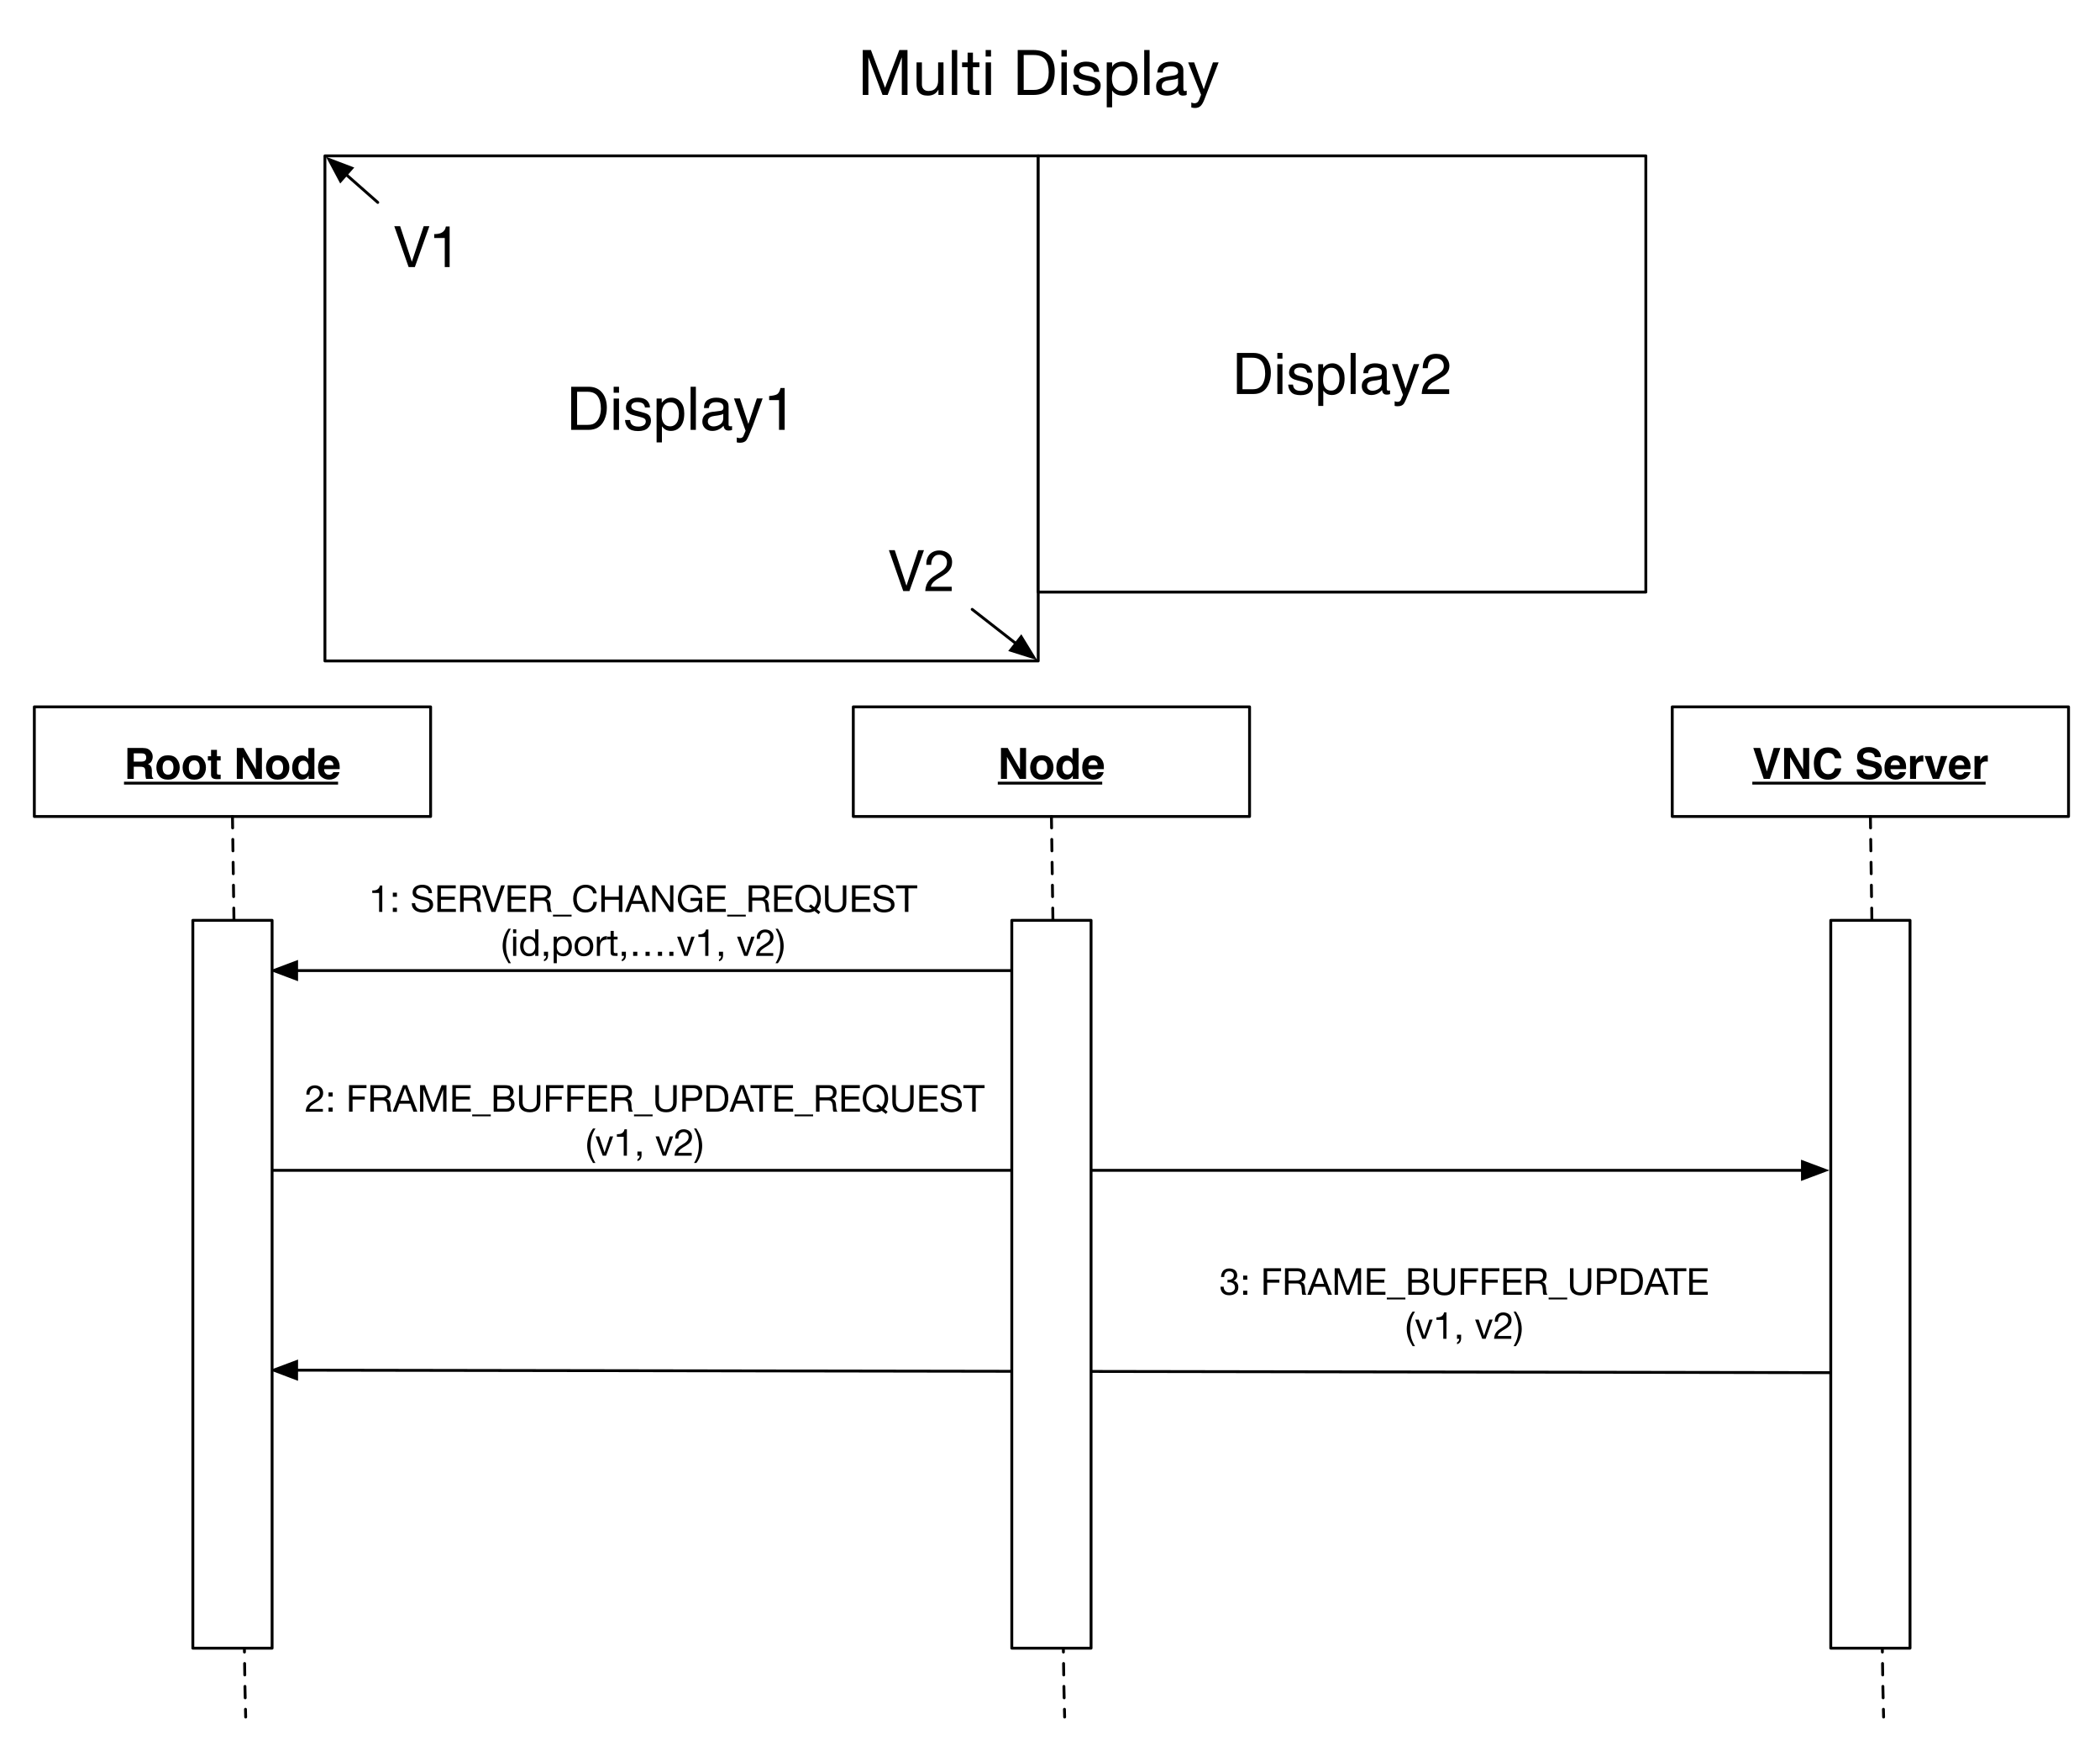 <?xml version="1.0" encoding="UTF-8"?>
<svg xmlns="http://www.w3.org/2000/svg" xmlns:xlink="http://www.w3.org/1999/xlink" width="734pt" height="612pt" viewBox="0 0 734 612" version="1.1">
<defs>
<g>
<symbol overflow="visible" id="glyph0-0">
<path style="stroke:none;" d="M 0.672 0 L 0.672 -15.062 L 12.641 -15.062 L 12.641 0 Z M 10.75 -1.891 L 10.75 -13.172 L 2.562 -13.172 L 2.562 -1.891 Z M 10.75 -1.891 "/>
</symbol>
<symbol overflow="visible" id="glyph0-1">
<path style="stroke:none;" d="M 7.391 -1.75 C 8.078 -1.75 8.641 -1.816 9.078 -1.953 C 9.879 -2.223 10.531 -2.738 11.031 -3.5 C 11.438 -4.102 11.727 -4.879 11.906 -5.828 C 12.008 -6.398 12.062 -6.926 12.062 -7.406 C 12.062 -9.281 11.688 -10.734 10.938 -11.766 C 10.195 -12.797 9.004 -13.312 7.359 -13.312 L 3.75 -13.312 L 3.75 -1.75 Z M 1.688 -15.062 L 7.797 -15.062 C 9.867 -15.062 11.473 -14.328 12.609 -12.859 C 13.629 -11.535 14.141 -9.836 14.141 -7.766 C 14.141 -6.16 13.836 -4.711 13.234 -3.422 C 12.18 -1.141 10.359 0 7.766 0 L 1.688 0 Z M 1.688 -15.062 "/>
</symbol>
<symbol overflow="visible" id="glyph0-2">
<path style="stroke:none;" d="M 1.359 -10.938 L 3.234 -10.938 L 3.234 0 L 1.359 0 Z M 1.359 -15.062 L 3.234 -15.062 L 3.234 -12.969 L 1.359 -12.969 Z M 1.359 -15.062 "/>
</symbol>
<symbol overflow="visible" id="glyph0-3">
<path style="stroke:none;" d="M 2.453 -3.453 C 2.504 -2.828 2.656 -2.352 2.906 -2.031 C 3.375 -1.438 4.18 -1.141 5.328 -1.141 C 6.016 -1.141 6.617 -1.285 7.141 -1.578 C 7.66 -1.879 7.922 -2.344 7.922 -2.969 C 7.922 -3.438 7.711 -3.797 7.297 -4.047 C 7.023 -4.191 6.5 -4.363 5.719 -4.562 L 4.25 -4.938 C 3.312 -5.164 2.617 -5.426 2.172 -5.719 C 1.379 -6.207 0.984 -6.895 0.984 -7.781 C 0.984 -8.82 1.359 -9.66 2.109 -10.297 C 2.859 -10.941 3.863 -11.266 5.125 -11.266 C 6.781 -11.266 7.973 -10.781 8.703 -9.812 C 9.16 -9.195 9.383 -8.535 9.375 -7.828 L 7.625 -7.828 C 7.594 -8.242 7.445 -8.625 7.188 -8.969 C 6.758 -9.445 6.023 -9.688 4.984 -9.688 C 4.285 -9.688 3.754 -9.551 3.391 -9.281 C 3.035 -9.02 2.859 -8.672 2.859 -8.234 C 2.859 -7.754 3.094 -7.367 3.562 -7.078 C 3.844 -6.91 4.25 -6.766 4.781 -6.641 L 6 -6.344 C 7.32 -6.02 8.211 -5.707 8.672 -5.406 C 9.379 -4.938 9.734 -4.191 9.734 -3.172 C 9.734 -2.203 9.363 -1.359 8.625 -0.641 C 7.883 0.066 6.754 0.422 5.234 0.422 C 3.609 0.422 2.453 0.051 1.766 -0.688 C 1.086 -1.438 0.723 -2.359 0.672 -3.453 Z M 5.172 -11.25 Z M 5.172 -11.25 "/>
</symbol>
<symbol overflow="visible" id="glyph0-4">
<path style="stroke:none;" d="M 5.984 -1.234 C 6.848 -1.234 7.566 -1.594 8.141 -2.312 C 8.711 -3.039 9 -4.125 9 -5.562 C 9 -6.438 8.867 -7.188 8.609 -7.812 C 8.129 -9.02 7.254 -9.625 5.984 -9.625 C 4.711 -9.625 3.836 -8.988 3.359 -7.719 C 3.109 -7.031 2.984 -6.16 2.984 -5.109 C 2.984 -4.254 3.109 -3.531 3.359 -2.938 C 3.836 -1.801 4.711 -1.234 5.984 -1.234 Z M 1.203 -10.938 L 3 -10.938 L 3 -9.469 C 3.375 -9.969 3.781 -10.359 4.219 -10.641 C 4.832 -11.047 5.562 -11.25 6.406 -11.25 C 7.656 -11.25 8.711 -10.77 9.578 -9.812 C 10.441 -8.863 10.875 -7.504 10.875 -5.734 C 10.875 -3.336 10.25 -1.629 9 -0.609 C 8.207 0.047 7.285 0.375 6.234 0.375 C 5.41 0.375 4.719 0.191 4.156 -0.172 C 3.82 -0.379 3.457 -0.734 3.062 -1.234 L 3.062 4.375 L 1.203 4.375 Z M 1.203 -10.938 "/>
</symbol>
<symbol overflow="visible" id="glyph0-5">
<path style="stroke:none;" d="M 1.406 -15.062 L 3.25 -15.062 L 3.25 0 L 1.406 0 Z M 1.406 -15.062 "/>
</symbol>
<symbol overflow="visible" id="glyph0-6">
<path style="stroke:none;" d="M 2.766 -2.922 C 2.766 -2.391 2.957 -1.969 3.344 -1.656 C 3.738 -1.352 4.203 -1.203 4.734 -1.203 C 5.391 -1.203 6.02 -1.352 6.625 -1.656 C 7.645 -2.156 8.156 -2.973 8.156 -4.109 L 8.156 -5.594 C 7.938 -5.445 7.645 -5.328 7.281 -5.234 C 6.926 -5.141 6.582 -5.07 6.25 -5.031 L 5.125 -4.875 C 4.457 -4.789 3.957 -4.648 3.625 -4.453 C 3.051 -4.141 2.766 -3.629 2.766 -2.922 Z M 7.234 -6.656 C 7.66 -6.707 7.945 -6.883 8.094 -7.188 C 8.176 -7.352 8.219 -7.586 8.219 -7.891 C 8.219 -8.523 7.992 -8.984 7.547 -9.266 C 7.098 -9.547 6.457 -9.688 5.625 -9.688 C 4.656 -9.688 3.969 -9.426 3.562 -8.906 C 3.344 -8.625 3.195 -8.195 3.125 -7.625 L 1.406 -7.625 C 1.438 -8.977 1.875 -9.922 2.719 -10.453 C 3.562 -10.984 4.539 -11.25 5.656 -11.25 C 6.945 -11.25 8 -11.004 8.812 -10.516 C 9.613 -10.016 10.016 -9.25 10.016 -8.219 L 10.016 -1.891 C 10.016 -1.691 10.051 -1.535 10.125 -1.422 C 10.207 -1.305 10.375 -1.25 10.625 -1.25 C 10.707 -1.25 10.797 -1.254 10.891 -1.266 C 10.992 -1.273 11.109 -1.289 11.234 -1.312 L 11.234 0.047 C 10.941 0.129 10.719 0.18 10.562 0.203 C 10.414 0.223 10.211 0.234 9.953 0.234 C 9.316 0.234 8.859 0.008 8.578 -0.438 C 8.422 -0.676 8.312 -1.016 8.25 -1.453 C 7.875 -0.961 7.332 -0.535 6.625 -0.172 C 5.926 0.191 5.156 0.375 4.312 0.375 C 3.289 0.375 2.457 0.066 1.812 -0.547 C 1.164 -1.172 0.844 -1.945 0.844 -2.875 C 0.844 -3.895 1.16 -4.688 1.797 -5.25 C 2.43 -5.812 3.266 -6.156 4.297 -6.281 Z M 5.719 -11.25 Z M 5.719 -11.25 "/>
</symbol>
<symbol overflow="visible" id="glyph0-7">
<path style="stroke:none;" d="M 8.219 -10.984 L 10.25 -10.984 C 9.988 -10.273 9.41 -8.664 8.516 -6.156 C 7.848 -4.27 7.289 -2.734 6.844 -1.547 C 5.77 1.254 5.016 2.961 4.578 3.578 C 4.141 4.191 3.391 4.5 2.328 4.5 C 2.066 4.5 1.863 4.488 1.719 4.469 C 1.582 4.445 1.41 4.41 1.203 4.359 L 1.203 2.672 C 1.523 2.766 1.758 2.82 1.906 2.844 C 2.051 2.863 2.176 2.875 2.281 2.875 C 2.625 2.875 2.875 2.816 3.031 2.703 C 3.195 2.586 3.336 2.445 3.453 2.281 C 3.484 2.227 3.602 1.945 3.812 1.438 C 4.02 0.938 4.176 0.562 4.281 0.312 L 0.219 -10.984 L 2.312 -10.984 L 5.25 -2.047 Z M 5.234 -11.25 Z M 5.234 -11.25 "/>
</symbol>
<symbol overflow="visible" id="glyph0-8">
<path style="stroke:none;" d="M 2.016 -10.391 L 2.016 -11.812 C 3.348 -11.938 4.273 -12.148 4.797 -12.453 C 5.328 -12.766 5.723 -13.488 5.984 -14.625 L 7.438 -14.625 L 7.438 0 L 5.469 0 L 5.469 -10.391 Z M 2.016 -10.391 "/>
</symbol>
<symbol overflow="visible" id="glyph1-0">
<path style="stroke:none;" d="M 0.641 0 L 0.641 -14.344 L 12.031 -14.344 L 12.031 0 Z M 10.234 -1.797 L 10.234 -12.547 L 2.438 -12.547 L 2.438 -1.797 Z M 10.234 -1.797 "/>
</symbol>
<symbol overflow="visible" id="glyph1-1">
<path style="stroke:none;" d="M 7.031 -1.656 C 7.688 -1.656 8.227 -1.723 8.656 -1.859 C 9.406 -2.117 10.023 -2.609 10.516 -3.328 C 10.891 -3.91 11.164 -4.656 11.344 -5.562 C 11.438 -6.102 11.484 -6.602 11.484 -7.062 C 11.484 -8.844 11.129 -10.223 10.422 -11.203 C 9.711 -12.18 8.578 -12.672 7.016 -12.672 L 3.562 -12.672 L 3.562 -1.656 Z M 1.609 -14.344 L 7.422 -14.344 C 9.391 -14.344 10.922 -13.645 12.016 -12.25 C 12.984 -10.988 13.469 -9.367 13.469 -7.391 C 13.469 -5.867 13.18 -4.492 12.609 -3.266 C 11.598 -1.086 9.863 0 7.406 0 L 1.609 0 Z M 1.609 -14.344 "/>
</symbol>
<symbol overflow="visible" id="glyph1-2">
<path style="stroke:none;" d="M 1.297 -10.406 L 3.078 -10.406 L 3.078 0 L 1.297 0 Z M 1.297 -14.344 L 3.078 -14.344 L 3.078 -12.359 L 1.297 -12.359 Z M 1.297 -14.344 "/>
</symbol>
<symbol overflow="visible" id="glyph1-3">
<path style="stroke:none;" d="M 2.328 -3.281 C 2.379 -2.695 2.531 -2.25 2.781 -1.938 C 3.219 -1.363 3.984 -1.078 5.078 -1.078 C 5.734 -1.078 6.305 -1.219 6.797 -1.5 C 7.297 -1.789 7.547 -2.234 7.547 -2.828 C 7.547 -3.273 7.344 -3.613 6.938 -3.844 C 6.688 -3.988 6.188 -4.156 5.438 -4.344 L 4.047 -4.703 C 3.148 -4.922 2.492 -5.164 2.078 -5.438 C 1.316 -5.914 0.938 -6.57 0.938 -7.406 C 0.938 -8.395 1.289 -9.195 2 -9.812 C 2.719 -10.426 3.68 -10.734 4.891 -10.734 C 6.461 -10.734 7.598 -10.27 8.297 -9.344 C 8.734 -8.758 8.941 -8.129 8.922 -7.453 L 7.266 -7.453 C 7.234 -7.848 7.094 -8.207 6.844 -8.531 C 6.438 -9 5.738 -9.234 4.75 -9.234 C 4.082 -9.234 3.578 -9.102 3.234 -8.844 C 2.891 -8.594 2.719 -8.258 2.719 -7.844 C 2.719 -7.383 2.945 -7.02 3.406 -6.75 C 3.664 -6.582 4.047 -6.438 4.547 -6.312 L 5.719 -6.031 C 6.977 -5.727 7.82 -5.43 8.25 -5.141 C 8.938 -4.691 9.281 -3.988 9.281 -3.031 C 9.281 -2.094 8.926 -1.285 8.219 -0.609 C 7.508 0.066 6.43 0.406 4.984 0.406 C 3.43 0.406 2.332 0.051 1.688 -0.656 C 1.039 -1.363 0.691 -2.238 0.641 -3.281 Z M 4.938 -10.719 Z M 4.938 -10.719 "/>
</symbol>
<symbol overflow="visible" id="glyph1-4">
<path style="stroke:none;" d="M 5.703 -1.188 C 6.523 -1.188 7.207 -1.531 7.75 -2.219 C 8.289 -2.906 8.562 -3.93 8.562 -5.297 C 8.562 -6.129 8.441 -6.844 8.203 -7.438 C 7.742 -8.594 6.91 -9.172 5.703 -9.172 C 4.484 -9.172 3.648 -8.562 3.203 -7.344 C 2.961 -6.695 2.844 -5.867 2.844 -4.859 C 2.844 -4.055 2.961 -3.367 3.203 -2.797 C 3.66 -1.723 4.492 -1.188 5.703 -1.188 Z M 1.156 -10.406 L 2.859 -10.406 L 2.859 -9.031 C 3.211 -9.5 3.598 -9.863 4.016 -10.125 C 4.609 -10.52 5.305 -10.719 6.109 -10.719 C 7.285 -10.719 8.285 -10.258 9.109 -9.344 C 9.941 -8.438 10.359 -7.141 10.359 -5.453 C 10.359 -3.18 9.766 -1.555 8.578 -0.578 C 7.816 0.047 6.938 0.359 5.938 0.359 C 5.145 0.359 4.484 0.18 3.953 -0.172 C 3.641 -0.359 3.289 -0.691 2.906 -1.172 L 2.906 4.172 L 1.156 4.172 Z M 1.156 -10.406 "/>
</symbol>
<symbol overflow="visible" id="glyph1-5">
<path style="stroke:none;" d="M 1.344 -14.344 L 3.094 -14.344 L 3.094 0 L 1.344 0 Z M 1.344 -14.344 "/>
</symbol>
<symbol overflow="visible" id="glyph1-6">
<path style="stroke:none;" d="M 2.641 -2.781 C 2.641 -2.27 2.82 -1.867 3.188 -1.578 C 3.562 -1.285 4.004 -1.141 4.516 -1.141 C 5.129 -1.141 5.727 -1.285 6.312 -1.578 C 7.289 -2.047 7.781 -2.82 7.781 -3.906 L 7.781 -5.328 C 7.562 -5.191 7.281 -5.078 6.938 -4.984 C 6.602 -4.891 6.273 -4.82 5.953 -4.781 L 4.891 -4.656 C 4.242 -4.562 3.766 -4.426 3.453 -4.25 C 2.91 -3.945 2.641 -3.457 2.641 -2.781 Z M 6.891 -6.344 C 7.297 -6.395 7.566 -6.562 7.703 -6.844 C 7.785 -7 7.828 -7.223 7.828 -7.516 C 7.828 -8.117 7.613 -8.555 7.188 -8.828 C 6.758 -9.098 6.148 -9.234 5.359 -9.234 C 4.43 -9.234 3.781 -8.984 3.406 -8.484 C 3.188 -8.211 3.047 -7.805 2.984 -7.266 L 1.344 -7.266 C 1.375 -8.555 1.789 -9.453 2.594 -9.953 C 3.395 -10.461 4.328 -10.719 5.391 -10.719 C 6.617 -10.719 7.617 -10.484 8.391 -10.016 C 9.148 -9.547 9.531 -8.816 9.531 -7.828 L 9.531 -1.797 C 9.531 -1.617 9.566 -1.473 9.641 -1.359 C 9.711 -1.242 9.875 -1.188 10.125 -1.188 C 10.195 -1.188 10.281 -1.191 10.375 -1.203 C 10.477 -1.211 10.582 -1.227 10.688 -1.25 L 10.688 0.047 C 10.414 0.129 10.207 0.176 10.062 0.188 C 9.926 0.207 9.734 0.219 9.484 0.219 C 8.879 0.219 8.441 0.004 8.172 -0.422 C 8.023 -0.648 7.922 -0.973 7.859 -1.391 C 7.504 -0.922 6.988 -0.508 6.312 -0.156 C 5.645 0.188 4.91 0.359 4.109 0.359 C 3.129 0.359 2.332 0.062 1.719 -0.531 C 1.102 -1.125 0.797 -1.863 0.797 -2.75 C 0.797 -3.719 1.098 -4.469 1.703 -5 C 2.316 -5.531 3.113 -5.859 4.094 -5.984 Z M 5.438 -10.719 Z M 5.438 -10.719 "/>
</symbol>
<symbol overflow="visible" id="glyph1-7">
<path style="stroke:none;" d="M 7.828 -10.453 L 9.766 -10.453 C 9.516 -9.785 8.961 -8.258 8.109 -5.875 C 7.473 -4.07 6.941 -2.602 6.516 -1.469 C 5.492 1.195 4.773 2.82 4.359 3.406 C 3.941 3.988 3.227 4.281 2.219 4.281 C 1.969 4.281 1.773 4.27 1.641 4.25 C 1.516 4.238 1.352 4.207 1.156 4.156 L 1.156 2.547 C 1.457 2.629 1.676 2.68 1.812 2.703 C 1.945 2.723 2.066 2.734 2.172 2.734 C 2.504 2.734 2.742 2.676 2.891 2.562 C 3.047 2.457 3.176 2.328 3.281 2.172 C 3.312 2.117 3.426 1.852 3.625 1.375 C 3.832 0.895 3.984 0.535 4.078 0.297 L 0.203 -10.453 L 2.203 -10.453 L 5 -1.938 Z M 4.984 -10.719 Z M 4.984 -10.719 "/>
</symbol>
<symbol overflow="visible" id="glyph1-8">
<path style="stroke:none;" d="M 0.625 0 C 0.688 -1.207 0.93 -2.254 1.359 -3.141 C 1.797 -4.035 2.645 -4.848 3.906 -5.578 L 5.781 -6.656 C 6.625 -7.145 7.211 -7.562 7.547 -7.906 C 8.078 -8.445 8.344 -9.066 8.344 -9.766 C 8.344 -10.578 8.098 -11.223 7.609 -11.703 C 7.129 -12.18 6.484 -12.422 5.672 -12.422 C 4.461 -12.422 3.629 -11.969 3.172 -11.062 C 2.922 -10.57 2.781 -9.895 2.75 -9.031 L 0.969 -9.031 C 0.988 -10.238 1.211 -11.227 1.641 -12 C 2.398 -13.352 3.742 -14.031 5.672 -14.031 C 7.273 -14.031 8.445 -13.598 9.188 -12.734 C 9.926 -11.867 10.297 -10.906 10.297 -9.844 C 10.297 -8.727 9.898 -7.77 9.109 -6.969 C 8.648 -6.508 7.832 -5.953 6.656 -5.297 L 5.328 -4.547 C 4.68 -4.203 4.176 -3.867 3.812 -3.547 C 3.164 -2.984 2.758 -2.352 2.594 -1.656 L 10.219 -1.656 L 10.219 0 Z M 0.625 0 "/>
</symbol>
<symbol overflow="visible" id="glyph2-0">
<path style="stroke:none;" d="M 8.188 -13.312 L 2.047 -13.312 L 2.047 -0.938 L 8.188 -0.938 Z M 9.203 -14.234 L 9.203 -0.016 L 1.016 -0.016 L 1.016 -14.234 Z M 9.203 -14.234 "/>
</symbol>
<symbol overflow="visible" id="glyph2-1">
<path style="stroke:none;" d="M 7.188 0 L 12.266 -14.281 L 10.281 -14.281 L 6.156 -1.906 L 6.125 -1.906 L 2.047 -14.281 L 0 -14.281 L 5.016 0 Z M 7.188 0 "/>
</symbol>
<symbol overflow="visible" id="glyph2-2">
<path style="stroke:none;" d="M 7.125 0 L 7.125 -14.188 L 5.812 -14.188 C 5.727 -13.645 5.555 -13.203 5.297 -12.859 C 5.047 -12.516 4.734 -12.238 4.359 -12.031 C 3.992 -11.832 3.582 -11.695 3.125 -11.625 C 2.676 -11.551 2.211 -11.516 1.734 -11.516 L 1.734 -10.156 L 5.422 -10.156 L 5.422 0 Z M 7.125 0 "/>
</symbol>
<symbol overflow="visible" id="glyph2-3">
<path style="stroke:none;" d="M 0.875 -9.156 L 2.578 -9.156 C 2.566 -9.582 2.609 -10.004 2.703 -10.422 C 2.805 -10.848 2.973 -11.227 3.203 -11.562 C 3.43 -11.895 3.719 -12.164 4.062 -12.375 C 4.414 -12.582 4.844 -12.688 5.344 -12.688 C 5.719 -12.688 6.07 -12.625 6.406 -12.5 C 6.738 -12.375 7.023 -12.195 7.266 -11.969 C 7.516 -11.75 7.711 -11.484 7.859 -11.172 C 8.004 -10.859 8.078 -10.508 8.078 -10.125 C 8.078 -9.625 8 -9.188 7.844 -8.812 C 7.695 -8.445 7.473 -8.102 7.172 -7.781 C 6.867 -7.457 6.488 -7.141 6.031 -6.828 C 5.582 -6.516 5.055 -6.172 4.453 -5.797 C 3.961 -5.504 3.488 -5.191 3.031 -4.859 C 2.582 -4.523 2.176 -4.141 1.812 -3.703 C 1.457 -3.266 1.16 -2.75 0.922 -2.156 C 0.691 -1.562 0.547 -0.844 0.484 0 L 9.734 0 L 9.734 -1.5 L 2.453 -1.5 C 2.535 -1.938 2.707 -2.328 2.969 -2.672 C 3.227 -3.016 3.539 -3.332 3.906 -3.625 C 4.27 -3.914 4.672 -4.191 5.109 -4.453 C 5.555 -4.711 6 -4.973 6.438 -5.234 C 6.875 -5.516 7.301 -5.805 7.719 -6.109 C 8.133 -6.422 8.5 -6.766 8.812 -7.141 C 9.133 -7.523 9.391 -7.957 9.578 -8.438 C 9.773 -8.914 9.875 -9.469 9.875 -10.094 C 9.875 -10.758 9.758 -11.348 9.531 -11.859 C 9.301 -12.367 8.984 -12.789 8.578 -13.125 C 8.18 -13.469 7.711 -13.727 7.172 -13.906 C 6.629 -14.094 6.051 -14.188 5.438 -14.188 C 4.688 -14.188 4.02 -14.055 3.438 -13.797 C 2.852 -13.547 2.363 -13.195 1.969 -12.75 C 1.57 -12.301 1.281 -11.77 1.094 -11.156 C 0.906 -10.539 0.832 -9.875 0.875 -9.156 Z M 0.875 -9.156 "/>
</symbol>
<symbol overflow="visible" id="glyph3-0">
<path style="stroke:none;" d="M 9 -14.656 L 2.25 -14.656 L 2.25 -1.031 L 9 -1.031 Z M 10.125 -15.656 L 10.125 -0.016 L 1.125 -0.016 L 1.125 -15.656 Z M 10.125 -15.656 "/>
</symbol>
<symbol overflow="visible" id="glyph3-1">
<path style="stroke:none;" d="M 1.766 -15.703 L 1.766 0 L 3.734 0 L 3.734 -13.062 L 3.781 -13.062 L 8.688 0 L 10.469 0 L 15.375 -13.062 L 15.422 -13.062 L 15.422 0 L 17.406 0 L 17.406 -15.703 L 14.547 -15.703 L 9.562 -2.516 L 4.625 -15.703 Z M 1.766 -15.703 "/>
</symbol>
<symbol overflow="visible" id="glyph3-2">
<path style="stroke:none;" d="M 10.828 0 L 10.828 -11.375 L 8.953 -11.375 L 8.953 -4.953 C 8.953 -4.441 8.879 -3.969 8.734 -3.531 C 8.598 -3.094 8.391 -2.711 8.109 -2.391 C 7.836 -2.066 7.492 -1.816 7.078 -1.641 C 6.66 -1.473 6.164 -1.391 5.594 -1.391 C 4.875 -1.391 4.305 -1.594 3.891 -2 C 3.484 -2.414 3.281 -2.973 3.281 -3.672 L 3.281 -11.375 L 1.406 -11.375 L 1.406 -3.891 C 1.406 -3.273 1.469 -2.711 1.594 -2.203 C 1.719 -1.703 1.93 -1.27 2.234 -0.906 C 2.547 -0.539 2.953 -0.258 3.453 -0.062 C 3.953 0.133 4.578 0.234 5.328 0.234 C 6.16 0.234 6.883 0.07 7.5 -0.25 C 8.113 -0.582 8.617 -1.098 9.016 -1.797 L 9.062 -1.797 L 9.062 0 Z M 10.828 0 "/>
</symbol>
<symbol overflow="visible" id="glyph3-3">
<path style="stroke:none;" d="M 1.516 -15.703 L 1.516 0 L 3.391 0 L 3.391 -15.703 Z M 1.516 -15.703 "/>
</symbol>
<symbol overflow="visible" id="glyph3-4">
<path style="stroke:none;" d="M 4 -11.375 L 4 -14.781 L 2.141 -14.781 L 2.141 -11.375 L 0.203 -11.375 L 0.203 -9.719 L 2.141 -9.719 L 2.141 -2.484 C 2.141 -1.953 2.188 -1.523 2.281 -1.203 C 2.383 -0.879 2.539 -0.629 2.75 -0.453 C 2.969 -0.285 3.25 -0.164 3.594 -0.094 C 3.938 -0.031 4.352 0 4.844 0 L 6.266 0 L 6.266 -1.656 L 5.406 -1.656 C 5.113 -1.656 4.875 -1.664 4.688 -1.688 C 4.508 -1.707 4.367 -1.754 4.266 -1.828 C 4.16 -1.898 4.086 -2 4.047 -2.125 C 4.016 -2.258 4 -2.438 4 -2.656 L 4 -9.719 L 6.266 -9.719 L 6.266 -11.375 Z M 4 -11.375 "/>
</symbol>
<symbol overflow="visible" id="glyph3-5">
<path style="stroke:none;" d="M 3.391 -13.422 L 3.391 -15.703 L 1.516 -15.703 L 1.516 -13.422 Z M 1.516 -11.375 L 1.516 0 L 3.391 0 L 3.391 -11.375 Z M 1.516 -11.375 "/>
</symbol>
<symbol overflow="visible" id="glyph3-6">
<path style="stroke:none;" d=""/>
</symbol>
<symbol overflow="visible" id="glyph3-7">
<path style="stroke:none;" d="M 3.812 -1.766 L 3.812 -13.953 L 7.328 -13.953 C 8.297 -13.953 9.109 -13.816 9.766 -13.547 C 10.43 -13.273 10.973 -12.879 11.391 -12.359 C 11.805 -11.836 12.102 -11.203 12.281 -10.453 C 12.469 -9.711 12.562 -8.875 12.562 -7.938 C 12.562 -6.969 12.461 -6.141 12.266 -5.453 C 12.066 -4.773 11.812 -4.207 11.5 -3.75 C 11.195 -3.301 10.848 -2.941 10.453 -2.672 C 10.066 -2.41 9.676 -2.211 9.281 -2.078 C 8.883 -1.941 8.508 -1.852 8.156 -1.812 C 7.812 -1.781 7.52 -1.766 7.281 -1.766 Z M 1.719 -15.703 L 1.719 0 L 7.109 0 C 8.41 0 9.535 -0.18 10.484 -0.547 C 11.441 -0.91 12.227 -1.441 12.844 -2.141 C 13.457 -2.836 13.91 -3.695 14.203 -4.719 C 14.504 -5.738 14.656 -6.91 14.656 -8.234 C 14.656 -10.754 14 -12.629 12.688 -13.859 C 11.383 -15.086 9.523 -15.703 7.109 -15.703 Z M 1.719 -15.703 "/>
</symbol>
<symbol overflow="visible" id="glyph3-8">
<path style="stroke:none;" d="M 2.547 -3.594 L 0.688 -3.594 C 0.707 -2.883 0.848 -2.285 1.109 -1.797 C 1.379 -1.305 1.734 -0.91 2.172 -0.609 C 2.617 -0.305 3.125 -0.094 3.688 0.031 C 4.258 0.164 4.863 0.234 5.5 0.234 C 6.07 0.234 6.645 0.176 7.219 0.062 C 7.801 -0.039 8.32 -0.227 8.781 -0.5 C 9.25 -0.781 9.625 -1.145 9.906 -1.594 C 10.195 -2.051 10.344 -2.629 10.344 -3.328 C 10.344 -3.867 10.234 -4.32 10.016 -4.688 C 9.805 -5.051 9.531 -5.352 9.188 -5.594 C 8.844 -5.844 8.445 -6.039 8 -6.188 C 7.551 -6.332 7.094 -6.457 6.625 -6.562 C 6.188 -6.656 5.742 -6.75 5.297 -6.844 C 4.859 -6.945 4.461 -7.066 4.109 -7.203 C 3.766 -7.336 3.477 -7.508 3.25 -7.719 C 3.02 -7.938 2.906 -8.207 2.906 -8.531 C 2.906 -8.82 2.977 -9.062 3.125 -9.25 C 3.27 -9.438 3.457 -9.582 3.688 -9.688 C 3.926 -9.801 4.188 -9.879 4.469 -9.922 C 4.758 -9.961 5.047 -9.984 5.328 -9.984 C 5.629 -9.984 5.93 -9.953 6.234 -9.891 C 6.535 -9.828 6.812 -9.719 7.062 -9.562 C 7.312 -9.414 7.516 -9.223 7.672 -8.984 C 7.836 -8.742 7.938 -8.441 7.969 -8.078 L 9.828 -8.078 C 9.785 -8.766 9.641 -9.336 9.391 -9.797 C 9.141 -10.266 8.805 -10.633 8.391 -10.906 C 7.973 -11.176 7.492 -11.363 6.953 -11.469 C 6.41 -11.582 5.816 -11.641 5.172 -11.641 C 4.672 -11.641 4.164 -11.578 3.656 -11.453 C 3.156 -11.328 2.703 -11.133 2.297 -10.875 C 1.891 -10.625 1.555 -10.289 1.297 -9.875 C 1.047 -9.469 0.922 -8.977 0.922 -8.406 C 0.922 -7.664 1.102 -7.094 1.469 -6.688 C 1.844 -6.281 2.301 -5.961 2.844 -5.734 C 3.395 -5.504 3.992 -5.328 4.641 -5.203 C 5.285 -5.078 5.883 -4.938 6.438 -4.781 C 6.988 -4.625 7.445 -4.422 7.812 -4.172 C 8.176 -3.93 8.359 -3.566 8.359 -3.078 C 8.359 -2.723 8.27 -2.43 8.094 -2.203 C 7.914 -1.984 7.691 -1.812 7.422 -1.688 C 7.148 -1.57 6.852 -1.492 6.531 -1.453 C 6.207 -1.41 5.898 -1.391 5.609 -1.391 C 5.223 -1.391 4.848 -1.426 4.484 -1.5 C 4.129 -1.57 3.812 -1.691 3.531 -1.859 C 3.25 -2.023 3.02 -2.25 2.844 -2.531 C 2.664 -2.82 2.566 -3.176 2.547 -3.594 Z M 2.547 -3.594 "/>
</symbol>
<symbol overflow="visible" id="glyph3-9">
<path style="stroke:none;" d="M 1.469 -11.375 L 1.469 4.328 L 3.344 4.328 L 3.344 -1.516 L 3.391 -1.516 C 3.598 -1.18 3.848 -0.898 4.141 -0.672 C 4.441 -0.441 4.758 -0.258 5.094 -0.125 C 5.438 0 5.781 0.086 6.125 0.141 C 6.469 0.203 6.781 0.234 7.062 0.234 C 7.926 0.234 8.68 0.082 9.328 -0.219 C 9.984 -0.531 10.523 -0.953 10.953 -1.484 C 11.391 -2.016 11.711 -2.641 11.922 -3.359 C 12.141 -4.078 12.25 -4.844 12.25 -5.656 C 12.25 -6.457 12.141 -7.219 11.922 -7.938 C 11.703 -8.656 11.375 -9.289 10.938 -9.844 C 10.508 -10.395 9.969 -10.832 9.312 -11.156 C 8.664 -11.477 7.898 -11.641 7.016 -11.641 C 6.223 -11.641 5.492 -11.492 4.828 -11.203 C 4.172 -10.922 3.691 -10.461 3.391 -9.828 L 3.344 -9.828 L 3.344 -11.375 Z M 10.281 -5.781 C 10.281 -5.227 10.219 -4.688 10.094 -4.156 C 9.977 -3.625 9.785 -3.156 9.516 -2.75 C 9.254 -2.344 8.906 -2.016 8.469 -1.766 C 8.039 -1.516 7.504 -1.391 6.859 -1.391 C 6.211 -1.391 5.66 -1.508 5.203 -1.75 C 4.754 -1.988 4.383 -2.305 4.094 -2.703 C 3.812 -3.098 3.602 -3.555 3.469 -4.078 C 3.344 -4.598 3.281 -5.141 3.281 -5.703 C 3.281 -6.223 3.344 -6.738 3.469 -7.25 C 3.594 -7.77 3.789 -8.227 4.062 -8.625 C 4.344 -9.031 4.703 -9.359 5.141 -9.609 C 5.586 -9.859 6.125 -9.984 6.75 -9.984 C 7.352 -9.984 7.879 -9.863 8.328 -9.625 C 8.773 -9.395 9.141 -9.082 9.422 -8.688 C 9.711 -8.289 9.926 -7.836 10.062 -7.328 C 10.207 -6.828 10.281 -6.312 10.281 -5.781 Z M 10.281 -5.781 "/>
</symbol>
<symbol overflow="visible" id="glyph3-10">
<path style="stroke:none;" d="M 11.484 -0.047 C 11.16 0.141 10.711 0.234 10.141 0.234 C 9.66 0.234 9.273 0.098 8.984 -0.172 C 8.703 -0.441 8.562 -0.883 8.562 -1.5 C 8.039 -0.883 7.438 -0.441 6.75 -0.172 C 6.07 0.098 5.336 0.234 4.547 0.234 C 4.035 0.234 3.547 0.176 3.078 0.062 C 2.617 -0.051 2.223 -0.234 1.891 -0.484 C 1.555 -0.734 1.289 -1.055 1.094 -1.453 C 0.895 -1.859 0.797 -2.348 0.797 -2.922 C 0.797 -3.566 0.906 -4.094 1.125 -4.5 C 1.344 -4.914 1.629 -5.25 1.984 -5.5 C 2.348 -5.758 2.758 -5.957 3.219 -6.094 C 3.688 -6.227 4.16 -6.336 4.641 -6.422 C 5.148 -6.523 5.633 -6.602 6.094 -6.656 C 6.562 -6.707 6.973 -6.781 7.328 -6.875 C 7.68 -6.969 7.957 -7.102 8.156 -7.281 C 8.363 -7.469 8.469 -7.738 8.469 -8.094 C 8.469 -8.508 8.391 -8.836 8.234 -9.078 C 8.086 -9.328 7.891 -9.52 7.641 -9.656 C 7.398 -9.789 7.129 -9.879 6.828 -9.922 C 6.523 -9.961 6.227 -9.984 5.938 -9.984 C 5.145 -9.984 4.484 -9.832 3.953 -9.531 C 3.43 -9.238 3.148 -8.672 3.109 -7.828 L 1.234 -7.828 C 1.266 -8.535 1.41 -9.129 1.672 -9.609 C 1.93 -10.098 2.281 -10.488 2.719 -10.781 C 3.164 -11.082 3.672 -11.301 4.234 -11.438 C 4.797 -11.57 5.398 -11.641 6.047 -11.641 C 6.555 -11.641 7.066 -11.602 7.578 -11.531 C 8.086 -11.457 8.547 -11.305 8.953 -11.078 C 9.359 -10.848 9.688 -10.523 9.938 -10.109 C 10.188 -9.703 10.312 -9.172 10.312 -8.516 L 10.312 -2.656 C 10.312 -2.219 10.336 -1.895 10.391 -1.688 C 10.441 -1.488 10.613 -1.391 10.906 -1.391 C 11.07 -1.391 11.266 -1.426 11.484 -1.5 Z M 8.453 -5.875 C 8.211 -5.695 7.898 -5.566 7.516 -5.484 C 7.141 -5.41 6.742 -5.348 6.328 -5.297 C 5.91 -5.242 5.488 -5.18 5.062 -5.109 C 4.633 -5.047 4.25 -4.941 3.906 -4.797 C 3.57 -4.648 3.297 -4.441 3.078 -4.172 C 2.867 -3.898 2.766 -3.531 2.766 -3.062 C 2.766 -2.75 2.828 -2.484 2.953 -2.266 C 3.078 -2.055 3.238 -1.883 3.438 -1.75 C 3.633 -1.625 3.863 -1.531 4.125 -1.469 C 4.395 -1.414 4.676 -1.391 4.969 -1.391 C 5.582 -1.391 6.109 -1.473 6.547 -1.641 C 6.992 -1.805 7.352 -2.016 7.625 -2.266 C 7.906 -2.523 8.113 -2.805 8.25 -3.109 C 8.383 -3.41 8.453 -3.691 8.453 -3.953 Z M 8.453 -5.875 "/>
</symbol>
<symbol overflow="visible" id="glyph3-11">
<path style="stroke:none;" d="M 5.875 1.516 C 5.656 2.078 5.438 2.547 5.219 2.922 C 5.008 3.305 4.773 3.617 4.516 3.859 C 4.266 4.098 3.977 4.27 3.656 4.375 C 3.344 4.488 2.984 4.547 2.578 4.547 C 2.359 4.547 2.133 4.531 1.906 4.5 C 1.688 4.477 1.477 4.43 1.281 4.359 L 1.281 2.641 C 1.438 2.711 1.617 2.773 1.828 2.828 C 2.047 2.879 2.227 2.906 2.375 2.906 C 2.758 2.906 3.078 2.812 3.328 2.625 C 3.586 2.445 3.785 2.188 3.922 1.844 L 4.688 -0.062 L 0.172 -11.375 L 2.281 -11.375 L 5.609 -2.062 L 5.656 -2.062 L 8.844 -11.375 L 10.828 -11.375 Z M 5.875 1.516 "/>
</symbol>
<symbol overflow="visible" id="glyph4-0">
<path style="stroke:none;" d="M 5.312 -8.656 L 1.328 -8.656 L 1.328 -0.609 L 5.312 -0.609 Z M 5.984 -9.25 L 5.984 -0.016 L 0.656 -0.016 L 0.656 -9.25 Z M 5.984 -9.25 "/>
</symbol>
<symbol overflow="visible" id="glyph4-1">
<path style="stroke:none;" d="M 4.625 0 L 4.625 -9.219 L 3.781 -9.219 C 3.719 -8.875 3.602 -8.586 3.438 -8.359 C 3.281 -8.129 3.082 -7.945 2.844 -7.812 C 2.602 -7.688 2.332 -7.598 2.031 -7.547 C 1.738 -7.504 1.438 -7.484 1.125 -7.484 L 1.125 -6.609 L 3.516 -6.609 L 3.516 0 Z M 4.625 0 "/>
</symbol>
<symbol overflow="visible" id="glyph4-2">
<path style="stroke:none;" d="M 2.516 -5.281 L 2.516 -6.719 L 1.078 -6.719 L 1.078 -5.281 Z M 1.078 -1.438 L 1.078 0 L 2.516 0 L 2.516 -1.438 Z M 1.078 -1.438 "/>
</symbol>
<symbol overflow="visible" id="glyph4-3">
<path style="stroke:none;" d=""/>
</symbol>
<symbol overflow="visible" id="glyph4-4">
<path style="stroke:none;" d="M 6.391 -6.562 L 7.547 -6.562 C 7.535 -7.07 7.441 -7.508 7.266 -7.875 C 7.086 -8.25 6.844 -8.555 6.531 -8.797 C 6.227 -9.047 5.867 -9.223 5.453 -9.328 C 5.047 -9.441 4.609 -9.5 4.141 -9.5 C 3.711 -9.5 3.297 -9.441 2.891 -9.328 C 2.484 -9.223 2.125 -9.062 1.812 -8.844 C 1.5 -8.625 1.242 -8.344 1.047 -8 C 0.859 -7.656 0.766 -7.25 0.766 -6.781 C 0.766 -6.363 0.848 -6.008 1.016 -5.719 C 1.191 -5.438 1.422 -5.207 1.703 -5.031 C 1.984 -4.852 2.301 -4.711 2.656 -4.609 C 3.008 -4.504 3.367 -4.41 3.734 -4.328 C 4.109 -4.242 4.473 -4.16 4.828 -4.078 C 5.18 -4.004 5.5 -3.906 5.781 -3.781 C 6.062 -3.656 6.285 -3.488 6.453 -3.281 C 6.617 -3.082 6.703 -2.828 6.703 -2.516 C 6.703 -2.172 6.633 -1.891 6.5 -1.672 C 6.363 -1.461 6.18 -1.289 5.953 -1.156 C 5.723 -1.031 5.469 -0.941 5.188 -0.891 C 4.906 -0.836 4.629 -0.812 4.359 -0.812 C 4.004 -0.812 3.66 -0.852 3.328 -0.938 C 3.004 -1.031 2.719 -1.164 2.469 -1.344 C 2.227 -1.531 2.031 -1.766 1.875 -2.047 C 1.727 -2.328 1.656 -2.664 1.656 -3.062 L 0.484 -3.062 C 0.484 -2.488 0.582 -1.992 0.781 -1.578 C 0.988 -1.172 1.266 -0.836 1.609 -0.578 C 1.961 -0.316 2.367 -0.125 2.828 0 C 3.297 0.133 3.789 0.203 4.312 0.203 C 4.738 0.203 5.164 0.148 5.594 0.047 C 6.02 -0.047 6.406 -0.203 6.75 -0.422 C 7.102 -0.641 7.391 -0.926 7.609 -1.281 C 7.828 -1.633 7.938 -2.055 7.938 -2.547 C 7.938 -3.004 7.852 -3.383 7.688 -3.688 C 7.52 -3.988 7.297 -4.238 7.016 -4.438 C 6.734 -4.645 6.414 -4.805 6.062 -4.922 C 5.707 -5.035 5.344 -5.133 4.969 -5.219 C 4.602 -5.312 4.242 -5.395 3.891 -5.469 C 3.535 -5.539 3.219 -5.633 2.938 -5.75 C 2.656 -5.863 2.426 -6.008 2.25 -6.188 C 2.082 -6.363 2 -6.594 2 -6.875 C 2 -7.176 2.055 -7.426 2.172 -7.625 C 2.297 -7.832 2.453 -8 2.641 -8.125 C 2.836 -8.25 3.062 -8.336 3.312 -8.391 C 3.562 -8.441 3.816 -8.469 4.078 -8.469 C 4.723 -8.469 5.25 -8.316 5.656 -8.016 C 6.07 -7.711 6.316 -7.227 6.391 -6.562 Z M 6.391 -6.562 "/>
</symbol>
<symbol overflow="visible" id="glyph4-5">
<path style="stroke:none;" d="M 1.016 -9.281 L 1.016 0 L 7.469 0 L 7.469 -1.047 L 2.25 -1.047 L 2.25 -4.25 L 7.078 -4.25 L 7.078 -5.297 L 2.25 -5.297 L 2.25 -8.234 L 7.422 -8.234 L 7.422 -9.281 Z M 1.016 -9.281 "/>
</symbol>
<symbol overflow="visible" id="glyph4-6">
<path style="stroke:none;" d="M 1.016 -9.281 L 1.016 0 L 2.25 0 L 2.25 -3.969 L 5.266 -3.969 C 5.566 -3.969 5.805 -3.922 5.984 -3.828 C 6.172 -3.734 6.32 -3.609 6.438 -3.453 C 6.551 -3.305 6.633 -3.129 6.688 -2.922 C 6.738 -2.723 6.781 -2.508 6.812 -2.281 C 6.852 -2.062 6.879 -1.832 6.891 -1.594 C 6.898 -1.363 6.906 -1.145 6.906 -0.938 C 6.914 -0.738 6.938 -0.555 6.969 -0.391 C 7 -0.223 7.062 -0.094 7.156 0 L 8.531 0 C 8.395 -0.156 8.297 -0.332 8.234 -0.531 C 8.172 -0.738 8.117 -0.953 8.078 -1.172 C 8.047 -1.398 8.023 -1.629 8.016 -1.859 C 8.016 -2.098 8.004 -2.332 7.984 -2.562 C 7.953 -2.789 7.91 -3.004 7.859 -3.203 C 7.816 -3.41 7.742 -3.598 7.641 -3.766 C 7.547 -3.941 7.414 -4.086 7.25 -4.203 C 7.082 -4.328 6.863 -4.414 6.594 -4.469 L 6.594 -4.5 C 7.156 -4.656 7.562 -4.941 7.812 -5.359 C 8.07 -5.785 8.203 -6.281 8.203 -6.844 C 8.203 -7.602 7.953 -8.195 7.453 -8.625 C 6.953 -9.062 6.258 -9.281 5.375 -9.281 Z M 4.828 -5 L 2.25 -5 L 2.25 -8.234 L 5.312 -8.234 C 5.895 -8.234 6.316 -8.086 6.578 -7.797 C 6.836 -7.504 6.969 -7.125 6.969 -6.656 C 6.969 -6.32 6.906 -6.047 6.781 -5.828 C 6.664 -5.617 6.508 -5.453 6.312 -5.328 C 6.125 -5.203 5.898 -5.113 5.641 -5.062 C 5.379 -5.02 5.109 -5 4.828 -5 Z M 4.828 -5 "/>
</symbol>
<symbol overflow="visible" id="glyph4-7">
<path style="stroke:none;" d="M 4.672 0 L 7.969 -9.281 L 6.688 -9.281 L 4 -1.234 L 3.984 -1.234 L 1.328 -9.281 L 0 -9.281 L 3.266 0 Z M 4.672 0 "/>
</symbol>
<symbol overflow="visible" id="glyph4-8">
<path style="stroke:none;" d="M 0 0.969 L 0 1.609 L 6.5 1.609 L 6.5 0.969 Z M 0 0.969 "/>
</symbol>
<symbol overflow="visible" id="glyph4-9">
<path style="stroke:none;" d="M 7.547 -6.484 L 8.781 -6.484 C 8.707 -6.984 8.555 -7.422 8.328 -7.797 C 8.109 -8.172 7.828 -8.484 7.484 -8.734 C 7.148 -8.984 6.766 -9.172 6.328 -9.297 C 5.898 -9.43 5.441 -9.5 4.953 -9.5 C 4.242 -9.5 3.613 -9.367 3.062 -9.109 C 2.508 -8.859 2.047 -8.508 1.672 -8.062 C 1.305 -7.625 1.031 -7.109 0.844 -6.516 C 0.656 -5.922 0.562 -5.285 0.562 -4.609 C 0.562 -3.93 0.648 -3.297 0.828 -2.703 C 1.004 -2.117 1.27 -1.609 1.625 -1.172 C 1.977 -0.742 2.422 -0.406 2.953 -0.156 C 3.492 0.082 4.125 0.203 4.844 0.203 C 6.031 0.203 6.969 -0.117 7.656 -0.766 C 8.344 -1.41 8.742 -2.32 8.859 -3.5 L 7.625 -3.5 C 7.602 -3.113 7.523 -2.754 7.391 -2.422 C 7.266 -2.098 7.086 -1.816 6.859 -1.578 C 6.629 -1.336 6.352 -1.148 6.031 -1.016 C 5.719 -0.879 5.359 -0.812 4.953 -0.812 C 4.398 -0.812 3.922 -0.914 3.516 -1.125 C 3.117 -1.332 2.789 -1.613 2.531 -1.969 C 2.281 -2.32 2.094 -2.734 1.969 -3.203 C 1.852 -3.672 1.797 -4.172 1.797 -4.703 C 1.797 -5.191 1.852 -5.66 1.969 -6.109 C 2.094 -6.555 2.281 -6.957 2.531 -7.312 C 2.789 -7.664 3.117 -7.945 3.516 -8.156 C 3.91 -8.363 4.383 -8.469 4.938 -8.469 C 5.594 -8.469 6.156 -8.301 6.625 -7.969 C 7.094 -7.633 7.398 -7.141 7.547 -6.484 Z M 7.547 -6.484 "/>
</symbol>
<symbol overflow="visible" id="glyph4-10">
<path style="stroke:none;" d="M 1.016 -9.281 L 1.016 0 L 2.25 0 L 2.25 -4.25 L 7.141 -4.25 L 7.141 0 L 8.375 0 L 8.375 -9.281 L 7.141 -9.281 L 7.141 -5.297 L 2.25 -5.297 L 2.25 -9.281 Z M 1.016 -9.281 "/>
</symbol>
<symbol overflow="visible" id="glyph4-11">
<path style="stroke:none;" d="M 2.609 -3.828 L 4.188 -8.156 L 4.219 -8.156 L 5.766 -3.828 Z M 3.531 -9.281 L -0.078 0 L 1.188 0 L 2.219 -2.797 L 6.156 -2.797 L 7.156 0 L 8.531 0 L 4.906 -9.281 Z M 3.531 -9.281 "/>
</symbol>
<symbol overflow="visible" id="glyph4-12">
<path style="stroke:none;" d="M 1 -9.281 L 1 0 L 2.172 0 L 2.172 -7.453 L 2.203 -7.453 L 7.047 0 L 8.391 0 L 8.391 -9.281 L 7.234 -9.281 L 7.234 -1.75 L 7.203 -1.75 L 2.312 -9.281 Z M 1 -9.281 "/>
</symbol>
<symbol overflow="visible" id="glyph4-13">
<path style="stroke:none;" d="M 7.953 -1.156 L 8.281 0 L 9.062 0 L 9.062 -4.891 L 4.984 -4.891 L 4.984 -3.844 L 7.953 -3.844 C 7.973 -3.426 7.914 -3.031 7.781 -2.656 C 7.656 -2.289 7.461 -1.969 7.203 -1.688 C 6.953 -1.414 6.641 -1.203 6.266 -1.047 C 5.891 -0.891 5.461 -0.812 4.984 -0.812 C 4.461 -0.812 4.004 -0.914 3.609 -1.125 C 3.211 -1.332 2.879 -1.602 2.609 -1.938 C 2.336 -2.281 2.133 -2.676 2 -3.125 C 1.863 -3.57 1.797 -4.039 1.797 -4.531 C 1.797 -5.02 1.852 -5.5 1.969 -5.969 C 2.094 -6.445 2.281 -6.867 2.531 -7.234 C 2.789 -7.598 3.125 -7.895 3.531 -8.125 C 3.938 -8.352 4.422 -8.469 4.984 -8.469 C 5.328 -8.469 5.648 -8.426 5.953 -8.344 C 6.266 -8.258 6.539 -8.133 6.781 -7.969 C 7.031 -7.801 7.234 -7.586 7.391 -7.328 C 7.555 -7.078 7.672 -6.773 7.734 -6.422 L 8.969 -6.422 C 8.883 -6.961 8.723 -7.426 8.484 -7.812 C 8.242 -8.195 7.945 -8.516 7.594 -8.766 C 7.25 -9.023 6.852 -9.211 6.406 -9.328 C 5.957 -9.441 5.484 -9.5 4.984 -9.5 C 4.242 -9.5 3.598 -9.363 3.047 -9.094 C 2.492 -8.82 2.035 -8.457 1.672 -8 C 1.305 -7.539 1.031 -7.004 0.844 -6.391 C 0.656 -5.773 0.562 -5.129 0.562 -4.453 C 0.562 -3.848 0.66 -3.266 0.859 -2.703 C 1.055 -2.141 1.344 -1.641 1.719 -1.203 C 2.102 -0.773 2.566 -0.43 3.109 -0.172 C 3.66 0.078 4.285 0.203 4.984 0.203 C 5.523 0.203 6.062 0.098 6.594 -0.109 C 7.133 -0.316 7.586 -0.664 7.953 -1.156 Z M 7.953 -1.156 "/>
</symbol>
<symbol overflow="visible" id="glyph4-14">
<path style="stroke:none;" d="M 5.844 -2.656 L 5.203 -1.891 L 6.234 -1.078 C 5.816 -0.898 5.383 -0.812 4.938 -0.812 C 4.375 -0.812 3.891 -0.922 3.484 -1.141 C 3.078 -1.367 2.742 -1.664 2.484 -2.031 C 2.223 -2.395 2.031 -2.801 1.906 -3.25 C 1.789 -3.707 1.734 -4.172 1.734 -4.641 C 1.734 -5.109 1.789 -5.566 1.906 -6.016 C 2.031 -6.473 2.223 -6.883 2.484 -7.25 C 2.742 -7.613 3.078 -7.906 3.484 -8.125 C 3.891 -8.352 4.375 -8.469 4.938 -8.469 C 5.5 -8.469 5.984 -8.352 6.391 -8.125 C 6.797 -7.906 7.129 -7.613 7.391 -7.25 C 7.648 -6.883 7.844 -6.473 7.969 -6.016 C 8.094 -5.566 8.156 -5.109 8.156 -4.641 C 8.156 -4.066 8.066 -3.516 7.891 -2.984 C 7.711 -2.461 7.441 -2.02 7.078 -1.656 Z M 8.578 0.797 L 9.203 0.016 L 7.984 -0.953 C 8.453 -1.422 8.801 -1.973 9.031 -2.609 C 9.27 -3.254 9.391 -3.93 9.391 -4.641 C 9.391 -5.273 9.297 -5.883 9.109 -6.469 C 8.922 -7.051 8.641 -7.566 8.266 -8.016 C 7.891 -8.473 7.426 -8.832 6.875 -9.094 C 6.32 -9.363 5.676 -9.5 4.938 -9.5 C 4.195 -9.5 3.551 -9.363 3 -9.094 C 2.445 -8.832 1.984 -8.473 1.609 -8.016 C 1.234 -7.566 0.953 -7.051 0.766 -6.469 C 0.586 -5.883 0.5 -5.273 0.5 -4.641 C 0.5 -4.004 0.586 -3.395 0.766 -2.812 C 0.953 -2.227 1.234 -1.707 1.609 -1.25 C 1.984 -0.801 2.445 -0.445 3 -0.188 C 3.551 0.07 4.195 0.203 4.938 0.203 C 5.801 0.203 6.539 0.02 7.156 -0.344 Z M 8.578 0.797 "/>
</symbol>
<symbol overflow="visible" id="glyph4-15">
<path style="stroke:none;" d="M 8.422 -3.359 L 8.422 -9.281 L 7.188 -9.281 L 7.188 -3.359 C 7.188 -2.523 6.977 -1.891 6.562 -1.453 C 6.156 -1.023 5.555 -0.812 4.766 -0.812 C 3.93 -0.812 3.297 -1.023 2.859 -1.453 C 2.422 -1.891 2.203 -2.523 2.203 -3.359 L 2.203 -9.281 L 0.969 -9.281 L 0.969 -3.359 C 0.969 -2.117 1.301 -1.211 1.969 -0.641 C 2.645 -0.078 3.578 0.203 4.766 0.203 C 5.941 0.203 6.844 -0.094 7.469 -0.688 C 8.102 -1.281 8.422 -2.172 8.422 -3.359 Z M 8.422 -3.359 "/>
</symbol>
<symbol overflow="visible" id="glyph4-16">
<path style="stroke:none;" d="M 3.125 -8.234 L 3.125 0 L 4.359 0 L 4.359 -8.234 L 7.453 -8.234 L 7.453 -9.281 L 0.031 -9.281 L 0.031 -8.234 Z M 3.125 -8.234 "/>
</symbol>
<symbol overflow="visible" id="glyph4-17">
<path style="stroke:none;" d="M 2.656 2.562 L 3.5 2.562 C 2.883 1.562 2.441 0.57 2.172 -0.406 C 1.91 -1.383 1.781 -2.422 1.781 -3.516 C 1.781 -4.578 1.91 -5.594 2.172 -6.562 C 2.43 -7.531 2.875 -8.508 3.5 -9.5 L 2.656 -9.5 C 1.977 -8.602 1.469 -7.633 1.125 -6.594 C 0.781 -5.562 0.609 -4.535 0.609 -3.516 C 0.609 -2.941 0.656 -2.395 0.75 -1.875 C 0.844 -1.352 0.977 -0.844 1.156 -0.344 C 1.344 0.145 1.562 0.629 1.812 1.109 C 2.062 1.586 2.344 2.07 2.656 2.562 Z M 2.656 2.562 "/>
</symbol>
<symbol overflow="visible" id="glyph4-18">
<path style="stroke:none;" d="M 2 -7.938 L 2 -9.281 L 0.891 -9.281 L 0.891 -7.938 Z M 0.891 -6.719 L 0.891 0 L 2 0 L 2 -6.719 Z M 0.891 -6.719 "/>
</symbol>
<symbol overflow="visible" id="glyph4-19">
<path style="stroke:none;" d="M 1.641 -3.297 C 1.641 -3.629 1.672 -3.953 1.734 -4.266 C 1.805 -4.578 1.922 -4.852 2.078 -5.094 C 2.234 -5.332 2.441 -5.523 2.703 -5.672 C 2.961 -5.828 3.281 -5.906 3.656 -5.906 C 4.031 -5.906 4.352 -5.832 4.625 -5.688 C 4.895 -5.539 5.113 -5.348 5.281 -5.109 C 5.445 -4.879 5.566 -4.609 5.641 -4.297 C 5.723 -3.992 5.766 -3.68 5.766 -3.359 C 5.766 -3.047 5.727 -2.734 5.656 -2.422 C 5.582 -2.117 5.461 -1.848 5.297 -1.609 C 5.141 -1.379 4.93 -1.188 4.672 -1.031 C 4.41 -0.883 4.094 -0.812 3.719 -0.812 C 3.363 -0.812 3.051 -0.879 2.781 -1.016 C 2.52 -1.16 2.305 -1.348 2.141 -1.578 C 1.973 -1.816 1.848 -2.082 1.766 -2.375 C 1.68 -2.676 1.641 -2.984 1.641 -3.297 Z M 6.844 0 L 6.844 -9.281 L 5.734 -9.281 L 5.734 -5.828 L 5.703 -5.828 C 5.586 -6.023 5.438 -6.191 5.25 -6.328 C 5.07 -6.461 4.883 -6.566 4.688 -6.641 C 4.488 -6.723 4.289 -6.781 4.094 -6.812 C 3.895 -6.852 3.707 -6.875 3.531 -6.875 C 3.02 -6.875 2.57 -6.781 2.188 -6.594 C 1.801 -6.406 1.477 -6.156 1.219 -5.844 C 0.969 -5.531 0.781 -5.16 0.656 -4.734 C 0.531 -4.305 0.469 -3.852 0.469 -3.375 C 0.469 -2.906 0.531 -2.457 0.656 -2.031 C 0.789 -1.602 0.984 -1.227 1.234 -0.906 C 1.492 -0.582 1.816 -0.328 2.203 -0.141 C 2.586 0.047 3.039 0.141 3.562 0.141 C 4.031 0.141 4.457 0.062 4.844 -0.094 C 5.238 -0.258 5.523 -0.531 5.703 -0.906 L 5.734 -0.906 L 5.734 0 Z M 6.844 0 "/>
</symbol>
<symbol overflow="visible" id="glyph4-20">
<path style="stroke:none;" d="M 1.078 -1.438 L 1.078 0 L 1.844 0 C 1.852 0.102 1.848 0.211 1.828 0.328 C 1.805 0.453 1.766 0.57 1.703 0.688 C 1.641 0.812 1.555 0.922 1.453 1.016 C 1.359 1.117 1.238 1.195 1.094 1.25 L 1.094 1.891 C 1.594 1.742 1.953 1.492 2.172 1.141 C 2.398 0.785 2.516 0.363 2.516 -0.125 L 2.516 -1.438 Z M 1.078 -1.438 "/>
</symbol>
<symbol overflow="visible" id="glyph4-21">
<path style="stroke:none;" d="M 0.875 -6.719 L 0.875 2.562 L 1.969 2.562 L 1.969 -0.891 L 2 -0.891 C 2.125 -0.691 2.273 -0.523 2.453 -0.391 C 2.629 -0.254 2.816 -0.148 3.016 -0.078 C 3.211 -0.004 3.41 0.047 3.609 0.078 C 3.816 0.117 4.004 0.141 4.172 0.141 C 4.68 0.141 5.129 0.051 5.516 -0.125 C 5.898 -0.312 6.219 -0.562 6.469 -0.875 C 6.727 -1.195 6.922 -1.566 7.047 -1.984 C 7.172 -2.41 7.234 -2.863 7.234 -3.344 C 7.234 -3.82 7.164 -4.27 7.031 -4.688 C 6.906 -5.113 6.711 -5.488 6.453 -5.812 C 6.203 -6.145 5.883 -6.406 5.5 -6.594 C 5.113 -6.781 4.66 -6.875 4.141 -6.875 C 3.672 -6.875 3.242 -6.789 2.859 -6.625 C 2.473 -6.457 2.188 -6.188 2 -5.812 L 1.969 -5.812 L 1.969 -6.719 Z M 6.078 -3.422 C 6.078 -3.086 6.039 -2.766 5.969 -2.453 C 5.895 -2.141 5.781 -1.863 5.625 -1.625 C 5.469 -1.383 5.258 -1.188 5 -1.031 C 4.75 -0.883 4.438 -0.812 4.062 -0.812 C 3.676 -0.812 3.348 -0.883 3.078 -1.031 C 2.805 -1.176 2.586 -1.363 2.422 -1.594 C 2.254 -1.832 2.129 -2.102 2.047 -2.406 C 1.973 -2.719 1.938 -3.035 1.938 -3.359 C 1.938 -3.672 1.973 -3.977 2.047 -4.281 C 2.117 -4.594 2.238 -4.863 2.406 -5.094 C 2.57 -5.332 2.785 -5.523 3.047 -5.672 C 3.305 -5.828 3.617 -5.906 3.984 -5.906 C 4.348 -5.906 4.66 -5.832 4.922 -5.688 C 5.18 -5.551 5.395 -5.363 5.562 -5.125 C 5.738 -4.895 5.867 -4.629 5.953 -4.328 C 6.035 -4.035 6.078 -3.734 6.078 -3.422 Z M 6.078 -3.422 "/>
</symbol>
<symbol overflow="visible" id="glyph4-22">
<path style="stroke:none;" d="M 1.641 -3.359 C 1.641 -3.766 1.691 -4.125 1.797 -4.438 C 1.91 -4.75 2.062 -5.016 2.25 -5.234 C 2.438 -5.453 2.656 -5.617 2.906 -5.734 C 3.164 -5.848 3.441 -5.906 3.734 -5.906 C 4.016 -5.906 4.281 -5.848 4.531 -5.734 C 4.789 -5.617 5.016 -5.453 5.203 -5.234 C 5.398 -5.016 5.551 -4.75 5.656 -4.438 C 5.77 -4.125 5.828 -3.766 5.828 -3.359 C 5.828 -2.953 5.77 -2.586 5.656 -2.266 C 5.551 -1.953 5.398 -1.688 5.203 -1.469 C 5.016 -1.258 4.789 -1.098 4.531 -0.984 C 4.281 -0.867 4.016 -0.812 3.734 -0.812 C 3.441 -0.812 3.164 -0.867 2.906 -0.984 C 2.656 -1.098 2.438 -1.258 2.25 -1.469 C 2.062 -1.688 1.91 -1.953 1.797 -2.266 C 1.691 -2.586 1.641 -2.953 1.641 -3.359 Z M 0.469 -3.359 C 0.469 -2.859 0.535 -2.395 0.672 -1.969 C 0.816 -1.551 1.023 -1.18 1.297 -0.859 C 1.578 -0.547 1.922 -0.301 2.328 -0.125 C 2.734 0.051 3.203 0.141 3.734 0.141 C 4.266 0.141 4.734 0.051 5.141 -0.125 C 5.547 -0.301 5.883 -0.547 6.156 -0.859 C 6.438 -1.18 6.645 -1.551 6.781 -1.969 C 6.926 -2.395 7 -2.859 7 -3.359 C 7 -3.848 6.926 -4.305 6.781 -4.734 C 6.645 -5.16 6.438 -5.531 6.156 -5.844 C 5.883 -6.164 5.547 -6.414 5.141 -6.594 C 4.734 -6.781 4.266 -6.875 3.734 -6.875 C 3.203 -6.875 2.734 -6.781 2.328 -6.594 C 1.922 -6.414 1.578 -6.164 1.297 -5.844 C 1.023 -5.531 0.816 -5.16 0.672 -4.734 C 0.535 -4.305 0.469 -3.848 0.469 -3.359 Z M 0.469 -3.359 "/>
</symbol>
<symbol overflow="visible" id="glyph4-23">
<path style="stroke:none;" d="M 0.797 -6.719 L 0.797 0 L 1.891 0 L 1.891 -2.984 C 1.891 -3.422 1.93 -3.805 2.016 -4.141 C 2.109 -4.473 2.25 -4.754 2.438 -4.984 C 2.633 -5.223 2.891 -5.398 3.203 -5.516 C 3.516 -5.641 3.891 -5.703 4.328 -5.703 L 4.328 -6.875 C 3.734 -6.895 3.238 -6.773 2.844 -6.516 C 2.457 -6.254 2.129 -5.848 1.859 -5.297 L 1.828 -5.297 L 1.828 -6.719 Z M 0.797 -6.719 "/>
</symbol>
<symbol overflow="visible" id="glyph4-24">
<path style="stroke:none;" d="M 2.359 -6.719 L 2.359 -8.734 L 1.266 -8.734 L 1.266 -6.719 L 0.109 -6.719 L 0.109 -5.75 L 1.266 -5.75 L 1.266 -1.469 C 1.266 -1.156 1.289 -0.898 1.344 -0.703 C 1.406 -0.516 1.5 -0.367 1.625 -0.266 C 1.75 -0.16 1.914 -0.086 2.125 -0.047 C 2.332 -0.016 2.578 0 2.859 0 L 3.703 0 L 3.703 -0.969 L 3.203 -0.969 C 3.023 -0.969 2.879 -0.973 2.766 -0.984 C 2.66 -1.004 2.578 -1.035 2.516 -1.078 C 2.461 -1.117 2.422 -1.176 2.391 -1.25 C 2.367 -1.332 2.359 -1.441 2.359 -1.578 L 2.359 -5.75 L 3.703 -5.75 L 3.703 -6.719 Z M 2.359 -6.719 "/>
</symbol>
<symbol overflow="visible" id="glyph4-25">
<path style="stroke:none;" d="M 10.094 -1.438 L 10.094 0 L 11.547 0 L 11.547 -1.438 Z M 5.766 -1.438 L 5.766 0 L 7.219 0 L 7.219 -1.438 Z M 1.438 -1.438 L 1.438 0 L 2.891 0 L 2.891 -1.438 Z M 1.438 -1.438 "/>
</symbol>
<symbol overflow="visible" id="glyph4-26">
<path style="stroke:none;" d="M 1.078 -1.438 L 1.078 0 L 2.516 0 L 2.516 -1.438 Z M 1.078 -1.438 "/>
</symbol>
<symbol overflow="visible" id="glyph4-27">
<path style="stroke:none;" d="M 3.859 0 L 6.312 -6.719 L 5.156 -6.719 L 3.328 -1.125 L 3.297 -1.125 L 1.422 -6.719 L 0.188 -6.719 L 2.672 0 Z M 3.859 0 "/>
</symbol>
<symbol overflow="visible" id="glyph4-28">
<path style="stroke:none;" d="M 0.578 -5.953 L 1.672 -5.953 C 1.66 -6.234 1.688 -6.508 1.75 -6.781 C 1.82 -7.051 1.93 -7.297 2.078 -7.516 C 2.223 -7.734 2.41 -7.906 2.641 -8.031 C 2.867 -8.164 3.145 -8.234 3.469 -8.234 C 3.707 -8.234 3.938 -8.195 4.156 -8.125 C 4.375 -8.051 4.562 -7.938 4.719 -7.781 C 4.883 -7.633 5.016 -7.457 5.109 -7.25 C 5.203 -7.051 5.25 -6.828 5.25 -6.578 C 5.25 -6.254 5.195 -5.973 5.094 -5.734 C 5 -5.492 4.852 -5.27 4.656 -5.062 C 4.469 -4.852 4.223 -4.645 3.922 -4.438 C 3.629 -4.238 3.289 -4.016 2.906 -3.766 C 2.582 -3.578 2.27 -3.375 1.969 -3.156 C 1.676 -2.938 1.41 -2.68 1.172 -2.391 C 0.941 -2.109 0.75 -1.773 0.594 -1.391 C 0.445 -1.004 0.352 -0.539 0.312 0 L 6.328 0 L 6.328 -0.969 L 1.594 -0.969 C 1.645 -1.258 1.754 -1.516 1.922 -1.734 C 2.098 -1.953 2.305 -2.156 2.547 -2.344 C 2.785 -2.539 3.047 -2.723 3.328 -2.891 C 3.609 -3.055 3.895 -3.227 4.188 -3.406 C 4.469 -3.582 4.742 -3.77 5.016 -3.969 C 5.285 -4.176 5.523 -4.398 5.734 -4.641 C 5.941 -4.891 6.109 -5.172 6.234 -5.484 C 6.359 -5.797 6.422 -6.156 6.422 -6.562 C 6.422 -7 6.344 -7.379 6.188 -7.703 C 6.039 -8.035 5.836 -8.312 5.578 -8.531 C 5.316 -8.75 5.008 -8.914 4.656 -9.031 C 4.312 -9.156 3.938 -9.219 3.531 -9.219 C 3.051 -9.219 2.617 -9.133 2.234 -8.969 C 1.848 -8.801 1.523 -8.57 1.266 -8.281 C 1.016 -8 0.828 -7.656 0.703 -7.25 C 0.586 -6.852 0.547 -6.422 0.578 -5.953 Z M 0.578 -5.953 "/>
</symbol>
<symbol overflow="visible" id="glyph4-29">
<path style="stroke:none;" d="M -0.109 2.562 L 0.719 2.562 C 1.395 1.664 1.898 0.703 2.234 -0.328 C 2.578 -1.367 2.75 -2.398 2.75 -3.422 C 2.75 -3.992 2.703 -4.539 2.609 -5.062 C 2.516 -5.582 2.379 -6.086 2.203 -6.578 C 2.023 -7.078 1.812 -7.566 1.562 -8.047 C 1.312 -8.535 1.031 -9.02 0.719 -9.5 L -0.109 -9.5 C 0.492 -8.508 0.926 -7.52 1.188 -6.531 C 1.457 -5.551 1.594 -4.516 1.594 -3.422 C 1.594 -2.359 1.461 -1.336 1.203 -0.359 C 0.941 0.609 0.504 1.582 -0.109 2.562 Z M -0.109 2.562 "/>
</symbol>
<symbol overflow="visible" id="glyph4-30">
<path style="stroke:none;" d="M 1.016 -9.281 L 1.016 0 L 2.25 0 L 2.25 -4.25 L 6.516 -4.25 L 6.516 -5.297 L 2.25 -5.297 L 2.25 -8.234 L 7.109 -8.234 L 7.109 -9.281 Z M 1.016 -9.281 "/>
</symbol>
<symbol overflow="visible" id="glyph4-31">
<path style="stroke:none;" d="M 1.047 -9.281 L 1.047 0 L 2.203 0 L 2.203 -7.719 L 2.234 -7.719 L 5.141 0 L 6.188 0 L 9.094 -7.719 L 9.109 -7.719 L 9.109 0 L 10.281 0 L 10.281 -9.281 L 8.594 -9.281 L 5.656 -1.484 L 2.734 -9.281 Z M 1.047 -9.281 "/>
</symbol>
<symbol overflow="visible" id="glyph4-32">
<path style="stroke:none;" d="M 2.25 -5.297 L 2.25 -8.234 L 4.719 -8.234 C 4.988 -8.234 5.242 -8.219 5.484 -8.188 C 5.723 -8.164 5.93 -8.102 6.109 -8 C 6.297 -7.895 6.438 -7.742 6.531 -7.547 C 6.633 -7.359 6.688 -7.098 6.688 -6.766 C 6.688 -6.273 6.531 -5.906 6.219 -5.656 C 5.914 -5.414 5.414 -5.297 4.719 -5.297 Z M 1.016 -9.281 L 1.016 0 L 5.5 0 C 5.957 0 6.359 -0.07 6.703 -0.219 C 7.055 -0.375 7.352 -0.578 7.594 -0.828 C 7.832 -1.078 8.008 -1.359 8.125 -1.672 C 8.25 -1.992 8.312 -2.328 8.312 -2.672 C 8.312 -3.234 8.16 -3.711 7.859 -4.109 C 7.555 -4.516 7.117 -4.781 6.547 -4.906 L 6.547 -4.922 C 6.992 -5.098 7.336 -5.363 7.578 -5.719 C 7.816 -6.082 7.938 -6.508 7.938 -7 C 7.938 -7.469 7.828 -7.863 7.609 -8.188 C 7.398 -8.508 7.145 -8.758 6.844 -8.938 C 6.695 -9.031 6.523 -9.098 6.328 -9.141 C 6.141 -9.18 5.93 -9.211 5.703 -9.234 C 5.484 -9.254 5.258 -9.266 5.031 -9.266 C 4.801 -9.273 4.582 -9.281 4.375 -9.281 Z M 2.25 -1.047 L 2.25 -4.25 L 5.062 -4.25 C 5.32 -4.25 5.57 -4.223 5.812 -4.172 C 6.062 -4.129 6.281 -4.047 6.469 -3.922 C 6.656 -3.805 6.801 -3.648 6.906 -3.453 C 7.02 -3.254 7.078 -3.004 7.078 -2.703 C 7.078 -2.18 6.922 -1.773 6.609 -1.484 C 6.305 -1.191 5.883 -1.047 5.344 -1.047 Z M 2.25 -1.047 "/>
</symbol>
<symbol overflow="visible" id="glyph4-33">
<path style="stroke:none;" d="M 2.25 -4.844 L 2.25 -8.234 L 4.672 -8.234 C 5.367 -8.234 5.879 -8.086 6.203 -7.797 C 6.523 -7.516 6.688 -7.094 6.688 -6.531 C 6.688 -5.977 6.523 -5.555 6.203 -5.266 C 5.879 -4.973 5.367 -4.832 4.672 -4.844 Z M 1.016 -9.281 L 1.016 0 L 2.25 0 L 2.25 -3.797 L 5.078 -3.797 C 6.016 -3.785 6.723 -4.02 7.203 -4.5 C 7.691 -4.988 7.938 -5.664 7.938 -6.531 C 7.938 -7.406 7.691 -8.082 7.203 -8.562 C 6.723 -9.039 6.016 -9.281 5.078 -9.281 Z M 1.016 -9.281 "/>
</symbol>
<symbol overflow="visible" id="glyph4-34">
<path style="stroke:none;" d="M 2.25 -1.047 L 2.25 -8.234 L 4.328 -8.234 C 4.898 -8.234 5.379 -8.156 5.766 -8 C 6.16 -7.844 6.477 -7.609 6.719 -7.297 C 6.969 -6.992 7.145 -6.625 7.25 -6.188 C 7.363 -5.75 7.422 -5.25 7.422 -4.688 C 7.422 -4.113 7.363 -3.625 7.25 -3.219 C 7.133 -2.82 6.984 -2.488 6.797 -2.219 C 6.617 -1.945 6.414 -1.734 6.188 -1.578 C 5.957 -1.43 5.723 -1.316 5.484 -1.234 C 5.254 -1.148 5.035 -1.098 4.828 -1.078 C 4.617 -1.055 4.441 -1.047 4.297 -1.047 Z M 1.016 -9.281 L 1.016 0 L 4.203 0 C 4.973 0 5.641 -0.109 6.203 -0.328 C 6.766 -0.547 7.227 -0.859 7.594 -1.266 C 7.957 -1.68 8.223 -2.188 8.391 -2.781 C 8.566 -3.383 8.656 -4.078 8.656 -4.859 C 8.656 -6.348 8.27 -7.457 7.5 -8.188 C 6.727 -8.914 5.629 -9.281 4.203 -9.281 Z M 1.016 -9.281 "/>
</symbol>
<symbol overflow="visible" id="glyph4-35">
<path style="stroke:none;" d="M 2.828 -5.266 L 2.828 -4.328 C 3.035 -4.359 3.258 -4.375 3.5 -4.375 C 3.77 -4.375 4.023 -4.332 4.266 -4.25 C 4.504 -4.176 4.707 -4.062 4.875 -3.906 C 5.051 -3.758 5.191 -3.578 5.297 -3.359 C 5.398 -3.141 5.453 -2.883 5.453 -2.594 C 5.453 -2.32 5.398 -2.07 5.297 -1.844 C 5.191 -1.625 5.047 -1.438 4.859 -1.281 C 4.68 -1.133 4.469 -1.02 4.219 -0.938 C 3.977 -0.852 3.723 -0.812 3.453 -0.812 C 2.828 -0.812 2.348 -1 2.016 -1.375 C 1.68 -1.758 1.508 -2.25 1.5 -2.844 L 0.391 -2.844 C 0.379 -2.363 0.445 -1.938 0.594 -1.562 C 0.738 -1.195 0.941 -0.883 1.203 -0.625 C 1.473 -0.375 1.797 -0.18 2.172 -0.047 C 2.555 0.078 2.984 0.141 3.453 0.141 C 3.891 0.141 4.301 0.082 4.688 -0.031 C 5.07 -0.145 5.406 -0.316 5.688 -0.547 C 5.977 -0.785 6.207 -1.082 6.375 -1.438 C 6.539 -1.789 6.625 -2.195 6.625 -2.656 C 6.625 -3.207 6.488 -3.688 6.219 -4.094 C 5.945 -4.5 5.531 -4.766 4.969 -4.891 L 4.969 -4.906 C 5.332 -5.07 5.633 -5.316 5.875 -5.641 C 6.113 -5.961 6.234 -6.332 6.234 -6.75 C 6.234 -7.176 6.16 -7.539 6.016 -7.844 C 5.879 -8.156 5.688 -8.41 5.438 -8.609 C 5.188 -8.816 4.891 -8.969 4.547 -9.062 C 4.203 -9.164 3.832 -9.219 3.438 -9.219 C 2.977 -9.219 2.57 -9.145 2.219 -9 C 1.863 -8.852 1.566 -8.648 1.328 -8.391 C 1.098 -8.129 0.922 -7.816 0.797 -7.453 C 0.672 -7.086 0.598 -6.68 0.578 -6.234 L 1.688 -6.234 C 1.688 -6.504 1.719 -6.758 1.781 -7 C 1.852 -7.25 1.961 -7.461 2.109 -7.641 C 2.254 -7.828 2.438 -7.973 2.656 -8.078 C 2.875 -8.18 3.133 -8.234 3.438 -8.234 C 3.906 -8.234 4.289 -8.109 4.594 -7.859 C 4.906 -7.617 5.062 -7.254 5.062 -6.766 C 5.062 -6.516 5.016 -6.297 4.922 -6.109 C 4.828 -5.922 4.695 -5.766 4.531 -5.641 C 4.375 -5.516 4.191 -5.414 3.984 -5.344 C 3.773 -5.281 3.551 -5.25 3.312 -5.25 L 3.078 -5.25 C 3.035 -5.25 2.992 -5.25 2.953 -5.25 C 2.922 -5.25 2.879 -5.254 2.828 -5.266 Z M 2.828 -5.266 "/>
</symbol>
<symbol overflow="visible" id="glyph5-0">
<path style="stroke:none;" d="M 1.125 0 L 1.125 -10.797 L 9.828 -10.797 L 9.828 0 Z M 8.469 -1.344 L 8.469 -9.453 L 2.469 -9.453 L 2.469 -1.344 Z M 8.469 -1.344 "/>
</symbol>
<symbol overflow="visible" id="glyph5-1">
<path style="stroke:none;" d="M 3.406 -8.922 L 3.406 -6.016 L 5.953 -6.016 C 6.461 -6.016 6.844 -6.078 7.094 -6.203 C 7.539 -6.398 7.766 -6.801 7.766 -7.406 C 7.766 -8.062 7.551 -8.504 7.125 -8.734 C 6.875 -8.859 6.504 -8.922 6.016 -8.922 Z M 6.484 -10.797 C 7.242 -10.785 7.828 -10.691 8.234 -10.516 C 8.641 -10.348 8.984 -10.098 9.266 -9.766 C 9.504 -9.492 9.691 -9.191 9.828 -8.859 C 9.961 -8.523 10.031 -8.145 10.031 -7.719 C 10.031 -7.207 9.898 -6.703 9.641 -6.203 C 9.391 -5.711 8.961 -5.363 8.359 -5.156 C 8.859 -4.957 9.211 -4.672 9.422 -4.297 C 9.629 -3.93 9.734 -3.367 9.734 -2.609 L 9.734 -1.891 C 9.734 -1.398 9.754 -1.066 9.797 -0.891 C 9.848 -0.609 9.984 -0.398 10.203 -0.266 L 10.203 0 L 7.719 0 C 7.656 -0.238 7.609 -0.43 7.578 -0.578 C 7.516 -0.879 7.484 -1.191 7.484 -1.516 L 7.469 -2.516 C 7.457 -3.203 7.328 -3.66 7.078 -3.891 C 6.836 -4.117 6.391 -4.234 5.734 -4.234 L 3.406 -4.234 L 3.406 0 L 1.188 0 L 1.188 -10.797 Z M 6.484 -10.797 "/>
</symbol>
<symbol overflow="visible" id="glyph5-2">
<path style="stroke:none;" d="M 4.562 -1.469 C 5.164 -1.469 5.629 -1.688 5.953 -2.125 C 6.285 -2.562 6.453 -3.18 6.453 -3.984 C 6.453 -4.773 6.285 -5.383 5.953 -5.812 C 5.629 -6.25 5.164 -6.469 4.562 -6.469 C 3.945 -6.469 3.473 -6.25 3.141 -5.812 C 2.816 -5.383 2.656 -4.773 2.656 -3.984 C 2.656 -3.18 2.816 -2.562 3.141 -2.125 C 3.473 -1.688 3.945 -1.469 4.562 -1.469 Z M 8.641 -3.984 C 8.641 -2.805 8.301 -1.801 7.625 -0.969 C 6.957 -0.133 5.938 0.281 4.562 0.281 C 3.188 0.281 2.16 -0.133 1.484 -0.969 C 0.816 -1.801 0.484 -2.805 0.484 -3.984 C 0.484 -5.129 0.816 -6.125 1.484 -6.969 C 2.16 -7.812 3.188 -8.234 4.562 -8.234 C 5.938 -8.234 6.957 -7.812 7.625 -6.969 C 8.301 -6.125 8.641 -5.129 8.641 -3.984 Z M 4.562 -8.203 Z M 4.562 -8.203 "/>
</symbol>
<symbol overflow="visible" id="glyph5-3">
<path style="stroke:none;" d="M 0.156 -6.422 L 0.156 -7.906 L 1.266 -7.906 L 1.266 -10.141 L 3.328 -10.141 L 3.328 -7.906 L 4.625 -7.906 L 4.625 -6.422 L 3.328 -6.422 L 3.328 -2.203 C 3.328 -1.879 3.367 -1.676 3.453 -1.594 C 3.535 -1.508 3.789 -1.469 4.219 -1.469 C 4.281 -1.469 4.348 -1.469 4.422 -1.469 C 4.492 -1.477 4.562 -1.484 4.625 -1.484 L 4.625 0.078 L 3.641 0.109 C 2.648 0.141 1.977 -0.031 1.625 -0.406 C 1.383 -0.645 1.266 -1.016 1.266 -1.516 L 1.266 -6.422 Z M 0.156 -6.422 "/>
</symbol>
<symbol overflow="visible" id="glyph5-4">
<path style="stroke:none;" d=""/>
</symbol>
<symbol overflow="visible" id="glyph5-5">
<path style="stroke:none;" d="M 1.109 -10.797 L 3.469 -10.797 L 7.766 -3.266 L 7.766 -10.797 L 9.875 -10.797 L 9.875 0 L 7.625 0 L 3.203 -7.672 L 3.203 0 L 1.109 0 Z M 5.578 -10.812 Z M 5.578 -10.812 "/>
</symbol>
<symbol overflow="visible" id="glyph5-6">
<path style="stroke:none;" d="M 3.922 -8.172 C 4.398 -8.172 4.828 -8.062 5.203 -7.844 C 5.578 -7.633 5.883 -7.344 6.125 -6.969 L 6.125 -10.781 L 8.234 -10.781 L 8.234 0 L 6.219 0 L 6.219 -1.109 C 5.914 -0.629 5.57 -0.281 5.188 -0.062 C 4.812 0.145 4.336 0.25 3.766 0.25 C 2.836 0.25 2.055 -0.125 1.422 -0.875 C 0.785 -1.633 0.469 -2.602 0.469 -3.781 C 0.469 -5.145 0.781 -6.219 1.406 -7 C 2.031 -7.781 2.867 -8.172 3.922 -8.172 Z M 4.375 -1.516 C 4.969 -1.516 5.414 -1.734 5.719 -2.172 C 6.031 -2.609 6.188 -3.176 6.188 -3.875 C 6.188 -4.852 5.938 -5.551 5.438 -5.969 C 5.133 -6.219 4.785 -6.344 4.391 -6.344 C 3.773 -6.344 3.32 -6.113 3.031 -5.656 C 2.75 -5.195 2.609 -4.625 2.609 -3.938 C 2.609 -3.195 2.754 -2.609 3.047 -2.172 C 3.336 -1.734 3.781 -1.516 4.375 -1.516 Z M 4.375 -1.516 "/>
</symbol>
<symbol overflow="visible" id="glyph5-7">
<path style="stroke:none;" d="M 4.125 -6.469 C 3.645 -6.469 3.27 -6.316 3 -6.016 C 2.727 -5.711 2.562 -5.305 2.5 -4.797 L 5.75 -4.797 C 5.707 -5.348 5.535 -5.766 5.234 -6.047 C 4.941 -6.328 4.57 -6.469 4.125 -6.469 Z M 4.125 -8.203 C 4.789 -8.203 5.391 -8.078 5.922 -7.828 C 6.453 -7.578 6.891 -7.18 7.234 -6.641 C 7.547 -6.172 7.75 -5.625 7.844 -5 C 7.895 -4.633 7.914 -4.102 7.906 -3.406 L 2.453 -3.406 C 2.473 -2.613 2.723 -2.055 3.203 -1.734 C 3.492 -1.523 3.836 -1.422 4.234 -1.422 C 4.672 -1.422 5.02 -1.547 5.281 -1.797 C 5.438 -1.93 5.566 -2.113 5.672 -2.344 L 7.812 -2.344 C 7.758 -1.875 7.508 -1.395 7.062 -0.906 C 6.383 -0.125 5.43 0.266 4.203 0.266 C 3.18 0.266 2.281 -0.062 1.5 -0.719 C 0.727 -1.375 0.344 -2.438 0.344 -3.906 C 0.344 -5.289 0.691 -6.352 1.391 -7.094 C 2.098 -7.832 3.008 -8.203 4.125 -8.203 Z M 4.266 -8.203 Z M 4.266 -8.203 "/>
</symbol>
<symbol overflow="visible" id="glyph5-8">
<path style="stroke:none;" d="M 7.469 -10.797 L 9.812 -10.797 L 6.125 0 L 3.984 0 L 0.344 -10.797 L 2.75 -10.797 L 5.094 -2.594 Z M 7.469 -10.797 "/>
</symbol>
<symbol overflow="visible" id="glyph5-9">
<path style="stroke:none;" d="M 0.672 -5.312 C 0.672 -7.195 1.176 -8.648 2.188 -9.672 C 3.07 -10.555 4.191 -11 5.547 -11 C 7.359 -11 8.688 -10.406 9.531 -9.219 C 9.988 -8.539 10.238 -7.867 10.281 -7.203 L 8.016 -7.203 C 7.867 -7.711 7.68 -8.102 7.453 -8.375 C 7.047 -8.844 6.438 -9.078 5.625 -9.078 C 4.812 -9.078 4.164 -8.742 3.688 -8.078 C 3.219 -7.422 2.984 -6.488 2.984 -5.281 C 2.984 -4.062 3.234 -3.148 3.734 -2.547 C 4.234 -1.941 4.867 -1.641 5.641 -1.641 C 6.43 -1.641 7.035 -1.898 7.453 -2.422 C 7.68 -2.703 7.867 -3.117 8.016 -3.672 L 10.25 -3.672 C 10.062 -2.492 9.562 -1.535 8.75 -0.797 C 7.945 -0.066 6.922 0.297 5.672 0.297 C 4.117 0.297 2.895 -0.195 2 -1.188 C 1.113 -2.195 0.672 -3.57 0.672 -5.312 Z M 5.484 -11.125 Z M 5.484 -11.125 "/>
</symbol>
<symbol overflow="visible" id="glyph5-10">
<path style="stroke:none;" d="M 2.781 -3.328 C 2.844 -2.836 2.973 -2.473 3.172 -2.234 C 3.547 -1.785 4.176 -1.562 5.062 -1.562 C 5.594 -1.562 6.023 -1.617 6.359 -1.734 C 6.984 -1.961 7.297 -2.379 7.297 -2.984 C 7.297 -3.336 7.141 -3.613 6.828 -3.812 C 6.516 -4.008 6.023 -4.18 5.359 -4.328 L 4.219 -4.578 C 3.094 -4.828 2.316 -5.102 1.891 -5.406 C 1.16 -5.906 0.797 -6.68 0.797 -7.734 C 0.797 -8.703 1.145 -9.504 1.844 -10.141 C 2.551 -10.785 3.586 -11.109 4.953 -11.109 C 6.086 -11.109 7.055 -10.805 7.859 -10.203 C 8.66 -9.598 9.082 -8.723 9.125 -7.578 L 6.953 -7.578 C 6.922 -8.234 6.641 -8.695 6.109 -8.969 C 5.754 -9.145 5.316 -9.234 4.797 -9.234 C 4.211 -9.234 3.75 -9.113 3.406 -8.875 C 3.062 -8.645 2.891 -8.32 2.891 -7.906 C 2.891 -7.52 3.062 -7.227 3.406 -7.031 C 3.625 -6.906 4.094 -6.758 4.812 -6.594 L 6.672 -6.141 C 7.484 -5.953 8.098 -5.691 8.516 -5.359 C 9.16 -4.848 9.484 -4.113 9.484 -3.156 C 9.484 -2.164 9.102 -1.344 8.344 -0.688 C 7.594 -0.039 6.531 0.281 5.156 0.281 C 3.75 0.281 2.641 -0.035 1.828 -0.672 C 1.023 -1.316 0.625 -2.203 0.625 -3.328 Z M 4.969 -11.125 Z M 4.969 -11.125 "/>
</symbol>
<symbol overflow="visible" id="glyph5-11">
<path style="stroke:none;" d="M 5.312 -8.172 C 5.352 -8.172 5.383 -8.172 5.406 -8.172 C 5.438 -8.172 5.5 -8.164 5.594 -8.156 L 5.594 -6.016 C 5.457 -6.035 5.336 -6.047 5.234 -6.047 C 5.129 -6.055 5.047 -6.062 4.984 -6.062 C 4.148 -6.062 3.586 -5.785 3.297 -5.234 C 3.129 -4.93 3.047 -4.457 3.047 -3.812 L 3.047 0 L 0.953 0 L 0.953 -7.984 L 2.938 -7.984 L 2.938 -6.594 C 3.258 -7.125 3.539 -7.488 3.781 -7.688 C 4.176 -8.008 4.688 -8.172 5.312 -8.172 Z M 5.312 -8.172 "/>
</symbol>
<symbol overflow="visible" id="glyph5-12">
<path style="stroke:none;" d="M 5.891 -7.984 L 8.141 -7.984 L 5.266 0 L 3.047 0 L 0.188 -7.984 L 2.531 -7.984 L 4.203 -2.094 Z M 5.891 -7.984 "/>
</symbol>
</g>
</defs>
<g id="surface1">
<rect x="0" y="0" width="734" height="612" style="fill:rgb(100%,100%,100%);fill-opacity:1;stroke:none;"/>
<path style="fill-rule:nonzero;fill:rgb(100%,100%,100%);fill-opacity:1;stroke-width:1;stroke-linecap:round;stroke-linejoin:round;stroke:rgb(0%,0%,0%);stroke-opacity:1;stroke-miterlimit:10;" d="M 146.57 84.461 L 395.883 84.461 L 395.883 260.961 L 146.57 260.961 Z M 146.57 84.461 " transform="matrix(1,0,0,1,-33,-30)"/>
<g style="fill:rgb(0%,0%,0%);fill-opacity:1;">
  <use xlink:href="#glyph0-1" x="197.96" y="150.21"/>
</g>
<g style="fill:rgb(0%,0%,0%);fill-opacity:1;">
  <use xlink:href="#glyph0-2" x="213.126" y="150.21"/>
</g>
<g style="fill:rgb(0%,0%,0%);fill-opacity:1;">
  <use xlink:href="#glyph0-3" x="217.793" y="150.21"/>
  <use xlink:href="#glyph0-4" x="228.293" y="150.21"/>
</g>
<g style="fill:rgb(0%,0%,0%);fill-opacity:1;">
  <use xlink:href="#glyph0-5" x="239.973" y="150.21"/>
</g>
<g style="fill:rgb(0%,0%,0%);fill-opacity:1;">
  <use xlink:href="#glyph0-6" x="244.639" y="150.21"/>
</g>
<g style="fill:rgb(0%,0%,0%);fill-opacity:1;">
  <use xlink:href="#glyph0-7" x="256.319" y="150.21"/>
  <use xlink:href="#glyph0-8" x="266.819" y="150.21"/>
</g>
<path style="fill-rule:nonzero;fill:rgb(100%,100%,100%);fill-opacity:1;stroke-width:1;stroke-linecap:round;stroke-linejoin:round;stroke:rgb(0%,0%,0%);stroke-opacity:1;stroke-miterlimit:10;" d="M 395.883 84.461 L 608.258 84.461 L 608.258 236.891 L 395.883 236.891 Z M 395.883 84.461 " transform="matrix(1,0,0,1,-33,-30)"/>
<g style="fill:rgb(0%,0%,0%);fill-opacity:1;">
  <use xlink:href="#glyph1-1" x="430.722" y="137.677"/>
</g>
<g style="fill:rgb(0%,0%,0%);fill-opacity:1;">
  <use xlink:href="#glyph1-2" x="445.166" y="137.677"/>
</g>
<g style="fill:rgb(0%,0%,0%);fill-opacity:1;">
  <use xlink:href="#glyph1-3" x="449.61" y="137.677"/>
  <use xlink:href="#glyph1-4" x="459.61" y="137.677"/>
</g>
<g style="fill:rgb(0%,0%,0%);fill-opacity:1;">
  <use xlink:href="#glyph1-5" x="470.734" y="137.677"/>
</g>
<g style="fill:rgb(0%,0%,0%);fill-opacity:1;">
  <use xlink:href="#glyph1-6" x="475.178" y="137.677"/>
</g>
<g style="fill:rgb(0%,0%,0%);fill-opacity:1;">
  <use xlink:href="#glyph1-7" x="486.302" y="137.677"/>
  <use xlink:href="#glyph1-8" x="496.302" y="137.677"/>
</g>
<g style="fill:rgb(0%,0%,0%);fill-opacity:1;">
  <use xlink:href="#glyph2-1" x="137.81" y="93.326"/>
  <use xlink:href="#glyph2-2" x="150.03" y="93.326"/>
</g>
<g style="fill:rgb(0%,0%,0%);fill-opacity:1;">
  <use xlink:href="#glyph2-1" x="310.687" y="206.535"/>
  <use xlink:href="#glyph2-3" x="322.907" y="206.535"/>
</g>
<path style="fill:none;stroke-width:1;stroke-linecap:round;stroke-linejoin:round;stroke:rgb(0%,0%,0%);stroke-opacity:1;stroke-miterlimit:10;" d="M 154 91.008 L 165.039 100.734 " transform="matrix(1,0,0,1,-33,-30)"/>
<path style="fill-rule:nonzero;fill:rgb(0%,0%,0%);fill-opacity:1;stroke-width:1;stroke-linecap:butt;stroke-linejoin:miter;stroke:rgb(0%,0%,0%);stroke-opacity:1;stroke-miterlimit:10;" d="M 147.996 85.719 L 152.016 93.258 L 155.98 88.758 Z M 147.996 85.719 " transform="matrix(1,0,0,1,-33,-30)"/>
<path style="fill:none;stroke-width:1;stroke-linecap:round;stroke-linejoin:round;stroke:rgb(0%,0%,0%);stroke-opacity:1;stroke-miterlimit:10;" d="M 372.797 242.934 L 388.082 254.867 " transform="matrix(1,0,0,1,-33,-30)"/>
<path style="fill-rule:nonzero;fill:rgb(0%,0%,0%);fill-opacity:1;stroke-width:1;stroke-linecap:butt;stroke-linejoin:miter;stroke:rgb(0%,0%,0%);stroke-opacity:1;stroke-miterlimit:10;" d="M 394.387 259.789 L 389.926 252.5 L 386.234 257.23 Z M 394.387 259.789 " transform="matrix(1,0,0,1,-33,-30)"/>
<g style="fill:rgb(0%,0%,0%);fill-opacity:1;">
  <use xlink:href="#glyph3-1" x="299.785" y="33.183"/>
  <use xlink:href="#glyph3-2" x="318.947" y="33.183"/>
  <use xlink:href="#glyph3-3" x="331.179" y="33.183"/>
  <use xlink:href="#glyph3-4" x="336.063" y="33.183"/>
  <use xlink:href="#glyph3-5" x="342.993" y="33.183"/>
  <use xlink:href="#glyph3-6" x="347.877" y="33.183"/>
  <use xlink:href="#glyph3-7" x="353.993" y="33.183"/>
  <use xlink:href="#glyph3-5" x="369.481" y="33.183"/>
  <use xlink:href="#glyph3-8" x="374.365" y="33.183"/>
  <use xlink:href="#glyph3-9" x="385.365" y="33.183"/>
  <use xlink:href="#glyph3-3" x="398.411" y="33.183"/>
  <use xlink:href="#glyph3-10" x="403.295" y="33.183"/>
  <use xlink:href="#glyph3-11" x="415.109" y="33.183"/>
</g>
<g style="fill:rgb(0%,0%,0%);fill-opacity:1;">
  <use xlink:href="#glyph4-1" x="128.992" y="318.654"/>
  <use xlink:href="#glyph4-2" x="136.22" y="318.654"/>
  <use xlink:href="#glyph4-3" x="139.834" y="318.654"/>
  <use xlink:href="#glyph4-4" x="143.448" y="318.654"/>
  <use xlink:href="#glyph4-5" x="151.872" y="318.654"/>
  <use xlink:href="#glyph4-6" x="159.815" y="318.654"/>
</g>
<g style="fill:rgb(0%,0%,0%);fill-opacity:1;">
  <use xlink:href="#glyph4-7" x="168.486" y="318.654"/>
  <use xlink:href="#glyph4-5" x="176.429" y="318.654"/>
  <use xlink:href="#glyph4-6" x="184.372" y="318.654"/>
  <use xlink:href="#glyph4-8" x="193.277" y="318.654"/>
  <use xlink:href="#glyph4-9" x="199.777" y="318.654"/>
  <use xlink:href="#glyph4-10" x="209.163" y="318.654"/>
  <use xlink:href="#glyph4-11" x="218.549" y="318.654"/>
  <use xlink:href="#glyph4-12" x="226.973" y="318.654"/>
  <use xlink:href="#glyph4-13" x="236.359" y="318.654"/>
  <use xlink:href="#glyph4-5" x="246.226" y="318.654"/>
  <use xlink:href="#glyph4-8" x="254.169" y="318.654"/>
  <use xlink:href="#glyph4-6" x="260.669" y="318.654"/>
  <use xlink:href="#glyph4-5" x="269.574" y="318.654"/>
  <use xlink:href="#glyph4-14" x="277.517" y="318.654"/>
  <use xlink:href="#glyph4-15" x="287.397" y="318.654"/>
  <use xlink:href="#glyph4-5" x="296.783" y="318.654"/>
  <use xlink:href="#glyph4-4" x="304.726" y="318.654"/>
  <use xlink:href="#glyph4-16" x="313.15" y="318.654"/>
</g>
<g style="fill:rgb(0%,0%,0%);fill-opacity:1;">
  <use xlink:href="#glyph4-17" x="175.077" y="334.018"/>
  <use xlink:href="#glyph4-18" x="178.444" y="334.018"/>
  <use xlink:href="#glyph4-19" x="181.33" y="334.018"/>
  <use xlink:href="#glyph4-20" x="189.039" y="334.018"/>
  <use xlink:href="#glyph4-21" x="192.653" y="334.018"/>
  <use xlink:href="#glyph4-22" x="200.362" y="334.018"/>
  <use xlink:href="#glyph4-23" x="207.824" y="334.018"/>
  <use xlink:href="#glyph4-24" x="212.153" y="334.018"/>
  <use xlink:href="#glyph4-20" x="216.248" y="334.018"/>
  <use xlink:href="#glyph4-25" x="219.862" y="334.018"/>
  <use xlink:href="#glyph4-26" x="232.862" y="334.018"/>
  <use xlink:href="#glyph4-27" x="236.476" y="334.018"/>
  <use xlink:href="#glyph4-1" x="242.976" y="334.018"/>
  <use xlink:href="#glyph4-20" x="250.204" y="334.018"/>
  <use xlink:href="#glyph4-3" x="253.818" y="334.018"/>
  <use xlink:href="#glyph4-27" x="257.432" y="334.018"/>
  <use xlink:href="#glyph4-28" x="263.932" y="334.018"/>
  <use xlink:href="#glyph4-29" x="271.16" y="334.018"/>
</g>
<g style="fill:rgb(0%,0%,0%);fill-opacity:1;">
  <use xlink:href="#glyph4-28" x="106.526" y="388.465"/>
  <use xlink:href="#glyph4-2" x="113.754" y="388.465"/>
  <use xlink:href="#glyph4-3" x="117.368" y="388.465"/>
  <use xlink:href="#glyph4-30" x="120.982" y="388.465"/>
  <use xlink:href="#glyph4-6" x="128.444" y="388.465"/>
  <use xlink:href="#glyph4-11" x="137.349" y="388.465"/>
  <use xlink:href="#glyph4-31" x="145.773" y="388.465"/>
  <use xlink:href="#glyph4-5" x="157.096" y="388.465"/>
  <use xlink:href="#glyph4-8" x="165.039" y="388.465"/>
  <use xlink:href="#glyph4-32" x="171.539" y="388.465"/>
  <use xlink:href="#glyph4-15" x="180.444" y="388.465"/>
  <use xlink:href="#glyph4-30" x="189.83" y="388.465"/>
  <use xlink:href="#glyph4-30" x="197.292" y="388.465"/>
  <use xlink:href="#glyph4-5" x="204.754" y="388.465"/>
  <use xlink:href="#glyph4-6" x="212.697" y="388.465"/>
  <use xlink:href="#glyph4-8" x="221.602" y="388.465"/>
  <use xlink:href="#glyph4-15" x="228.102" y="388.465"/>
  <use xlink:href="#glyph4-33" x="237.488" y="388.465"/>
  <use xlink:href="#glyph4-34" x="245.912" y="388.465"/>
  <use xlink:href="#glyph4-11" x="255.064" y="388.465"/>
</g>
<g style="fill:rgb(0%,0%,0%);fill-opacity:1;">
  <use xlink:href="#glyph4-16" x="262.292" y="388.465"/>
  <use xlink:href="#glyph4-5" x="269.754" y="388.465"/>
  <use xlink:href="#glyph4-8" x="277.697" y="388.465"/>
  <use xlink:href="#glyph4-6" x="284.197" y="388.465"/>
  <use xlink:href="#glyph4-5" x="293.102" y="388.465"/>
  <use xlink:href="#glyph4-14" x="301.045" y="388.465"/>
  <use xlink:href="#glyph4-15" x="310.925" y="388.465"/>
  <use xlink:href="#glyph4-5" x="320.311" y="388.465"/>
  <use xlink:href="#glyph4-4" x="328.254" y="388.465"/>
  <use xlink:href="#glyph4-16" x="336.678" y="388.465"/>
</g>
<g style="fill:rgb(0%,0%,0%);fill-opacity:1;">
  <use xlink:href="#glyph4-17" x="204.624" y="403.829"/>
  <use xlink:href="#glyph4-27" x="207.991" y="403.829"/>
  <use xlink:href="#glyph4-1" x="214.491" y="403.829"/>
  <use xlink:href="#glyph4-20" x="221.719" y="403.829"/>
  <use xlink:href="#glyph4-3" x="225.333" y="403.829"/>
  <use xlink:href="#glyph4-27" x="228.947" y="403.829"/>
  <use xlink:href="#glyph4-28" x="235.447" y="403.829"/>
  <use xlink:href="#glyph4-29" x="242.675" y="403.829"/>
</g>
<path style="fill:none;stroke-width:1;stroke-linecap:round;stroke-linejoin:round;stroke:rgb(0%,0%,0%);stroke-opacity:1;stroke-miterlimit:10;" d="M 136.676 369.148 L 389.891 369.148 " transform="matrix(1,0,0,1,-33,-30)"/>
<path style="fill-rule:nonzero;fill:rgb(0%,0%,0%);fill-opacity:1;stroke-width:1;stroke-linecap:butt;stroke-linejoin:miter;stroke:rgb(0%,0%,0%);stroke-opacity:1;stroke-miterlimit:10;" d="M 128.676 369.148 L 136.676 372.148 L 136.676 366.148 Z M 128.676 369.148 " transform="matrix(1,0,0,1,-33,-30)"/>
<path style="fill:none;stroke-width:1;stroke-linecap:butt;stroke-linejoin:miter;stroke:rgb(0%,0%,0%);stroke-opacity:1;stroke-miterlimit:10;" d="M 662.996 438.957 L 126.773 438.957 " transform="matrix(1,0,0,1,-33,-30)"/>
<path style="fill-rule:nonzero;fill:rgb(0%,0%,0%);fill-opacity:1;stroke-width:1;stroke-linecap:butt;stroke-linejoin:miter;stroke:rgb(0%,0%,0%);stroke-opacity:1;stroke-miterlimit:10;" d="M 670.996 438.957 L 662.996 435.957 L 662.996 441.957 Z M 670.996 438.957 " transform="matrix(1,0,0,1,-33,-30)"/>
<g style="fill:rgb(0%,0%,0%);fill-opacity:1;">
  <use xlink:href="#glyph4-35" x="426.204" y="452.458"/>
  <use xlink:href="#glyph4-2" x="433.432" y="452.458"/>
  <use xlink:href="#glyph4-3" x="437.046" y="452.458"/>
  <use xlink:href="#glyph4-30" x="440.66" y="452.458"/>
  <use xlink:href="#glyph4-6" x="448.122" y="452.458"/>
  <use xlink:href="#glyph4-11" x="457.027" y="452.458"/>
  <use xlink:href="#glyph4-31" x="465.451" y="452.458"/>
  <use xlink:href="#glyph4-5" x="476.774" y="452.458"/>
  <use xlink:href="#glyph4-8" x="484.717" y="452.458"/>
  <use xlink:href="#glyph4-32" x="491.217" y="452.458"/>
  <use xlink:href="#glyph4-15" x="500.122" y="452.458"/>
  <use xlink:href="#glyph4-30" x="509.508" y="452.458"/>
  <use xlink:href="#glyph4-30" x="516.97" y="452.458"/>
  <use xlink:href="#glyph4-5" x="524.432" y="452.458"/>
  <use xlink:href="#glyph4-6" x="532.375" y="452.458"/>
  <use xlink:href="#glyph4-8" x="541.28" y="452.458"/>
  <use xlink:href="#glyph4-15" x="547.78" y="452.458"/>
  <use xlink:href="#glyph4-33" x="557.166" y="452.458"/>
  <use xlink:href="#glyph4-34" x="565.59" y="452.458"/>
  <use xlink:href="#glyph4-11" x="574.742" y="452.458"/>
</g>
<g style="fill:rgb(0%,0%,0%);fill-opacity:1;">
  <use xlink:href="#glyph4-16" x="581.97" y="452.458"/>
  <use xlink:href="#glyph4-5" x="589.432" y="452.458"/>
</g>
<g style="fill:rgb(0%,0%,0%);fill-opacity:1;">
  <use xlink:href="#glyph4-17" x="491.08" y="467.822"/>
  <use xlink:href="#glyph4-27" x="494.447" y="467.822"/>
  <use xlink:href="#glyph4-1" x="500.947" y="467.822"/>
  <use xlink:href="#glyph4-20" x="508.175" y="467.822"/>
  <use xlink:href="#glyph4-3" x="511.789" y="467.822"/>
  <use xlink:href="#glyph4-27" x="515.403" y="467.822"/>
  <use xlink:href="#glyph4-28" x="521.903" y="467.822"/>
  <use xlink:href="#glyph4-29" x="529.131" y="467.822"/>
</g>
<path style="fill:none;stroke-width:1;stroke-linecap:butt;stroke-linejoin:miter;stroke:rgb(0%,0%,0%);stroke-opacity:1;stroke-miterlimit:10;" d="M 672.895 509.66 L 136.676 508.785 " transform="matrix(1,0,0,1,-33,-30)"/>
<path style="fill-rule:nonzero;fill:rgb(0%,0%,0%);fill-opacity:1;stroke-width:1;stroke-linecap:butt;stroke-linejoin:miter;stroke:rgb(0%,0%,0%);stroke-opacity:1;stroke-miterlimit:10;" d="M 128.676 508.773 L 136.668 511.785 L 136.68 505.785 Z M 128.676 508.773 " transform="matrix(1,0,0,1,-33,-30)"/>
<path style="fill-rule:nonzero;fill:rgb(100%,100%,100%);fill-opacity:1;stroke-width:1;stroke-linecap:round;stroke-linejoin:round;stroke:rgb(0%,0%,0%);stroke-opacity:1;stroke-miterlimit:10;" d="M 45 277.004 L 183.508 277.004 L 183.508 315.316 L 45 315.316 Z M 45 277.004 " transform="matrix(1,0,0,1,-33,-30)"/>
<path style="fill:none;stroke-width:1;stroke-linecap:butt;stroke-linejoin:miter;stroke:rgb(0%,0%,0%);stroke-opacity:1;stroke-miterlimit:10;" d="M -37.91 7.5 L 36.911 7.5 " transform="matrix(1,0,0,1,81.253,266.16)"/>
<g style="fill:rgb(0%,0%,0%);fill-opacity:1;">
  <use xlink:href="#glyph5-1" x="43.343" y="272.16"/>
</g>
<g style="fill:rgb(0%,0%,0%);fill-opacity:1;">
  <use xlink:href="#glyph5-2" x="54.176" y="272.16"/>
</g>
<g style="fill:rgb(0%,0%,0%);fill-opacity:1;">
  <use xlink:href="#glyph5-2" x="63.338" y="272.16"/>
</g>
<g style="fill:rgb(0%,0%,0%);fill-opacity:1;">
  <use xlink:href="#glyph5-3" x="72.5" y="272.16"/>
  <use xlink:href="#glyph5-4" x="77.495" y="272.16"/>
</g>
<g style="fill:rgb(0%,0%,0%);fill-opacity:1;">
  <use xlink:href="#glyph5-5" x="81.662" y="272.16"/>
</g>
<g style="fill:rgb(0%,0%,0%);fill-opacity:1;">
  <use xlink:href="#glyph5-2" x="92.495" y="272.16"/>
</g>
<g style="fill:rgb(0%,0%,0%);fill-opacity:1;">
  <use xlink:href="#glyph5-6" x="101.657" y="272.16"/>
</g>
<g style="fill:rgb(0%,0%,0%);fill-opacity:1;">
  <use xlink:href="#glyph5-7" x="110.819" y="272.16"/>
</g>
<path style="fill:none;stroke-width:1;stroke-linecap:round;stroke-linejoin:round;stroke:rgb(0%,0%,0%);stroke-opacity:1;stroke-dasharray:4,4;stroke-miterlimit:10;" d="M 114.254 315.316 L 118.625 620.016 L 118.871 630 " transform="matrix(1,0,0,1,-33,-30)"/>
<path style="fill-rule:nonzero;fill:rgb(100%,100%,100%);fill-opacity:1;stroke-width:1;stroke-linecap:round;stroke-linejoin:round;stroke:rgb(0%,0%,0%);stroke-opacity:1;stroke-miterlimit:10;" d="M 128.105 351.598 L 100.402 351.598 L 100.402 605.934 L 128.105 605.934 Z M 128.105 351.598 " transform="matrix(1,0,0,1,-33,-30)"/>
<path style="fill-rule:nonzero;fill:rgb(100%,100%,100%);fill-opacity:1;stroke-width:1;stroke-linecap:round;stroke-linejoin:round;stroke:rgb(0%,0%,0%);stroke-opacity:1;stroke-miterlimit:10;" d="M 331.246 277.004 L 469.754 277.004 L 469.754 315.316 L 331.246 315.316 Z M 331.246 277.004 " transform="matrix(1,0,0,1,-33,-30)"/>
<path style="fill:none;stroke-width:1;stroke-linecap:butt;stroke-linejoin:miter;stroke:rgb(0%,0%,0%);stroke-opacity:1;stroke-miterlimit:10;" d="M -18.75 7.5 L 17.75 7.5 " transform="matrix(1,0,0,1,367.5,266.16)"/>
<g style="fill:rgb(0%,0%,0%);fill-opacity:1;">
  <use xlink:href="#glyph5-5" x="348.75" y="272.16"/>
  <use xlink:href="#glyph5-2" x="359.583" y="272.16"/>
  <use xlink:href="#glyph5-6" x="368.751" y="272.16"/>
  <use xlink:href="#glyph5-7" x="377.919" y="272.16"/>
</g>
<path style="fill:none;stroke-width:1;stroke-linecap:round;stroke-linejoin:round;stroke:rgb(0%,0%,0%);stroke-opacity:1;stroke-dasharray:4,4;stroke-miterlimit:10;" d="M 400.5 315.316 L 404.871 620.016 L 405.117 630 " transform="matrix(1,0,0,1,-33,-30)"/>
<path style="fill-rule:nonzero;fill:rgb(100%,100%,100%);fill-opacity:1;stroke-width:1;stroke-linecap:round;stroke-linejoin:round;stroke:rgb(0%,0%,0%);stroke-opacity:1;stroke-miterlimit:10;" d="M 414.352 351.598 L 386.648 351.598 L 386.648 605.934 L 414.352 605.934 Z M 414.352 351.598 " transform="matrix(1,0,0,1,-33,-30)"/>
<path style="fill-rule:nonzero;fill:rgb(100%,100%,100%);fill-opacity:1;stroke-width:1;stroke-linecap:round;stroke-linejoin:round;stroke:rgb(0%,0%,0%);stroke-opacity:1;stroke-miterlimit:10;" d="M 617.492 277.004 L 756 277.004 L 756 315.316 L 617.492 315.316 Z M 617.492 277.004 " transform="matrix(1,0,0,1,-33,-30)"/>
<path style="fill:none;stroke-width:1;stroke-linecap:butt;stroke-linejoin:miter;stroke:rgb(0%,0%,0%);stroke-opacity:1;stroke-miterlimit:10;" d="M -41.27 7.5 L 40.273 7.5 " transform="matrix(1,0,0,1,653.747,266.16)"/>
<g style="fill:rgb(0%,0%,0%);fill-opacity:1;">
  <use xlink:href="#glyph5-8" x="612.475" y="272.16"/>
  <use xlink:href="#glyph5-5" x="622.48" y="272.16"/>
</g>
<g style="fill:rgb(0%,0%,0%);fill-opacity:1;">
  <use xlink:href="#glyph5-9" x="633.313" y="272.16"/>
</g>
<g style="fill:rgb(0%,0%,0%);fill-opacity:1;">
  <use xlink:href="#glyph5-4" x="644.146" y="272.16"/>
</g>
<g style="fill:rgb(0%,0%,0%);fill-opacity:1;">
  <use xlink:href="#glyph5-10" x="648.313" y="272.16"/>
  <use xlink:href="#glyph5-7" x="658.318" y="272.16"/>
</g>
<g style="fill:rgb(0%,0%,0%);fill-opacity:1;">
  <use xlink:href="#glyph5-11" x="666.661" y="272.16"/>
</g>
<g style="fill:rgb(0%,0%,0%);fill-opacity:1;">
  <use xlink:href="#glyph5-12" x="672.499" y="272.16"/>
</g>
<g style="fill:rgb(0%,0%,0%);fill-opacity:1;">
  <use xlink:href="#glyph5-7" x="680.842" y="272.16"/>
</g>
<g style="fill:rgb(0%,0%,0%);fill-opacity:1;">
  <use xlink:href="#glyph5-11" x="689.185" y="272.16"/>
</g>
<path style="fill:none;stroke-width:1;stroke-linecap:round;stroke-linejoin:round;stroke:rgb(0%,0%,0%);stroke-opacity:1;stroke-dasharray:4,4;stroke-miterlimit:10;" d="M 686.746 315.316 L 691.121 620.016 L 691.363 630 " transform="matrix(1,0,0,1,-33,-30)"/>
<path style="fill-rule:nonzero;fill:rgb(100%,100%,100%);fill-opacity:1;stroke-width:1;stroke-linecap:round;stroke-linejoin:round;stroke:rgb(0%,0%,0%);stroke-opacity:1;stroke-miterlimit:10;" d="M 700.598 351.598 L 672.895 351.598 L 672.895 605.934 L 700.598 605.934 Z M 700.598 351.598 " transform="matrix(1,0,0,1,-33,-30)"/>
</g>
</svg>
